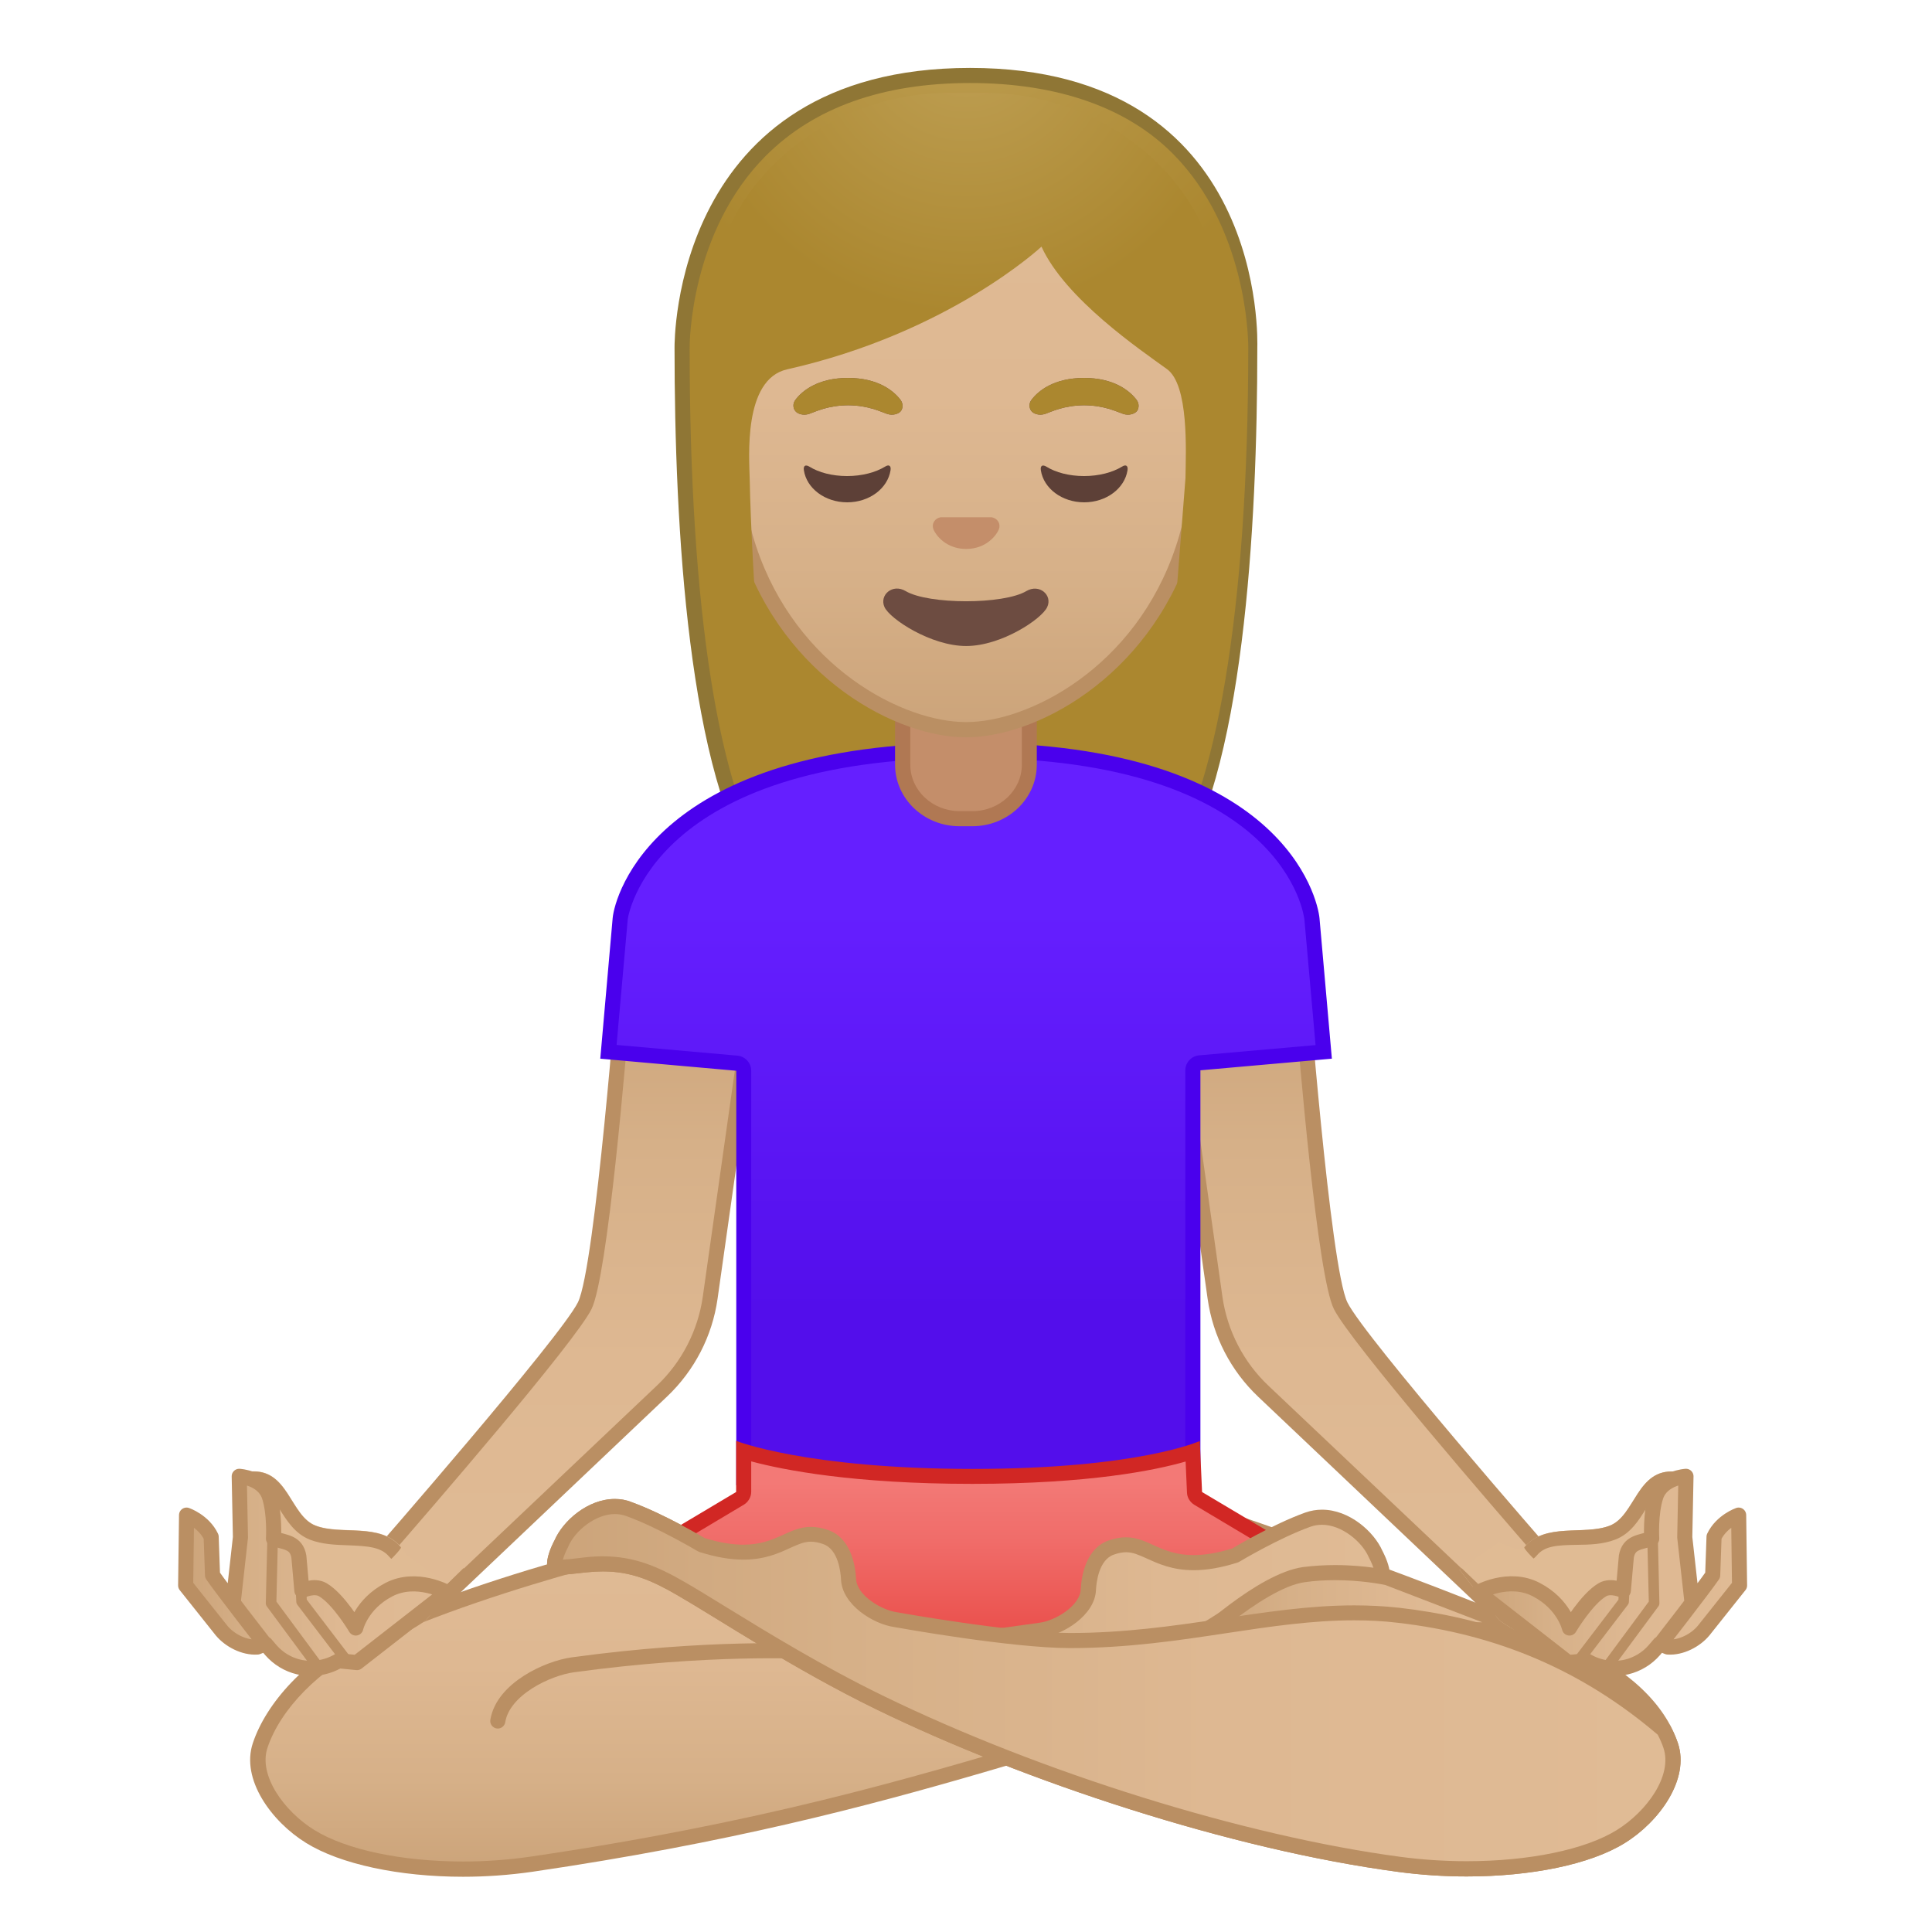 <svg width="128" height="128" style="enable-background:new 0 0 128 128;" xmlns="http://www.w3.org/2000/svg" xmlns:xlink="http://www.w3.org/1999/xlink">
  <g id="图层_1">
    <g>
      <radialGradient id="SVGID_4_" cx="-2.405" cy="-95.365" gradientTransform="matrix(0.826 0 0 0.826 66.11 77.289)" gradientUnits="userSpaceOnUse" r="28.107">
        <stop offset="0" style="stop-color:#BFA055"/>
        <stop offset="1" style="stop-color:#AB872F"/>
      </radialGradient>
      <path d="M55.83,60.38c-0.01,0-3.39-0.17-5.1-2.54c-4.58-6.36-5.54-22.43-5.54-34.8 c0-0.81,0.13-7.99,5.2-13.07C53.68,6.67,58.35,5,64.27,5c5.88,0,10.47,1.65,13.66,4.9c4.79,4.89,4.9,11.77,4.87,13.1 c0,12.41-0.96,28.48-5.54,34.84c-1.66,2.31-4.92,2.53-5.11,2.54L64,60.37L55.83,60.38z" style="fill:url(#SVGID_4_);"/>
      <path d="M64.27,5.5c5.74,0,10.42,1.6,13.5,4.75c4.75,4.84,4.93,11.95,4.93,12.74v0.04v0.01 c0,17.38-2.14,29.63-5.65,34.51c-1.56,2.16-4.8,2.33-4.79,2.33l-8.22-0.01l-8.15,0.01c-0.03,0-3.19-0.17-4.75-2.33 c-3.51-4.88-5.45-17.13-5.45-34.52c0-0.31,0.04-7.69,5.05-12.71C53.94,7.12,58.49,5.5,64.27,5.5 M64.27,4.5 c-19.74,0-19.58,18.25-19.58,18.54c0,11.82,0.9,28.52,5.63,35.09c1.88,2.6,5.5,2.75,5.5,2.75L64,60.87l8.17,0.01 c0,0,3.63-0.14,5.5-2.75c4.73-6.57,5.63-23.27,5.63-35.09C83.3,22.75,84.01,4.5,64.27,4.5L64.27,4.5z" style="fill:#8F7635;"/>
    </g>
    <g>
      <linearGradient id="SVGID_5_" gradientTransform="matrix(-1 0 0 1 179.176 0)" gradientUnits="userSpaceOnUse" x1="89.203" x2="89.203" y1="64.867" y2="107.686">
        <stop offset="2.052774e-03" style="stop-color:#CCA47A"/>
        <stop offset="0.258" style="stop-color:#D6B088"/>
        <stop offset="0.59" style="stop-color:#DEB892"/>
        <stop offset="1" style="stop-color:#E0BB95"/>
      </linearGradient>
      <path d="M83.69,92.16c-1.72-1.63-2.86-3.83-3.19-6.17l-2.82-19.91l8.48-1.21 c0.28,3.58,1.57,19.43,2.66,21.63c1.09,2.21,11.75,14.48,13.45,16.44l-2.19,4.75L83.69,92.16z" style="fill:url(#SVGID_5_);"/>
      <path d="M85.7,65.44c0.39,4.88,1.59,19.1,2.67,21.28c1.09,2.2,10.88,13.51,13.31,16.3l-1.76,3.82 L84.03,91.8c-1.64-1.55-2.72-3.64-3.04-5.88L78.24,66.5L85.7,65.44 M86.62,64.3l-9.5,1.36l2.89,20.4 c0.35,2.47,1.53,4.75,3.34,6.47l16.89,16.01l2.62-5.68c0,0-12.45-14.25-13.59-16.57C88.12,83.95,86.62,64.3,86.62,64.3 L86.62,64.3z" style="fill:#BA8F63;"/>
    </g>
    <g>
      <linearGradient id="SVGID_6_" gradientUnits="userSpaceOnUse" x1="37.577" x2="37.577" y1="64.867" y2="107.686">
        <stop offset="2.052774e-03" style="stop-color:#CCA47A"/>
        <stop offset="0.258" style="stop-color:#D6B088"/>
        <stop offset="0.59" style="stop-color:#DEB892"/>
        <stop offset="1" style="stop-color:#E0BB95"/>
      </linearGradient>
      <path d="M25.28,102.93c1.71-1.96,12.36-14.23,13.45-16.44c1.08-2.2,2.38-18.05,2.66-21.63l8.48,1.21 l-2.82,19.91c-0.33,2.35-1.47,4.54-3.19,6.17l-16.39,15.53L25.28,102.93z" style="fill:url(#SVGID_6_);"/>
      <path d="M41.85,65.44l7.46,1.07l-2.75,19.41c-0.32,2.24-1.4,4.33-3.04,5.88l-15.88,15.05l-1.76-3.82 c2.43-2.79,12.22-14.1,13.31-16.3C40.26,84.54,41.46,70.31,41.85,65.44 M40.94,64.3c0,0-1.5,19.66-2.65,21.98 c-1.15,2.32-13.59,16.57-13.59,16.57l2.62,5.68L44.2,92.52c1.81-1.72,2.99-4,3.34-6.47l2.89-20.4L40.94,64.3L40.94,64.3z" style="fill:#BA8F63;"/>
    </g>
    <g>
      <linearGradient id="SVGID_7_" gradientUnits="userSpaceOnUse" x1="64" x2="64" y1="49.708" y2="97.896">
        <stop offset="0.218" style="stop-color:#651FFF"/>
        <stop offset="0.606" style="stop-color:#5914F2"/>
        <stop offset="0.768" style="stop-color:#530EEB"/>
      </linearGradient>
      <path d="M49.27,97.9V70.94c0-0.26-0.2-0.48-0.46-0.5l-8.51-0.75l0.78-8.81 c0.01-0.11,1.59-11.17,23.13-11.17c21.46,0,22.69,11.06,22.7,11.17l0.78,8.81l-8.22,0.73c-0.26,0.02-0.46,0.24-0.46,0.5V97.9 H49.27z" style="fill:url(#SVGID_7_);"/>
      <path d="M64.22,50.21c21.01,0,22.19,10.6,22.2,10.71l0.74,8.32l-7.72,0.68c-0.52,0.05-0.91,0.48-0.91,1 V97.4H49.77V70.94c0-0.52-0.4-0.95-0.91-1l-8.01-0.71l0.74-8.32C41.59,60.81,43.12,50.21,64.22,50.21 M64.22,49.21 c-20.81,0-23.5,10.15-23.63,11.62l-0.82,9.31l9.01,0.8V98.4h30.75V70.91l8.71-0.77l-0.82-9.31C87.3,59.56,85.03,49.21,64.22,49.21 L64.22,49.21z" style="fill:#4A00ED;"/>
    </g>
    <g>
      <linearGradient id="SVGID_8_" gradientUnits="userSpaceOnUse" x1="51.35" x2="51.35" y1="123.836" y2="100.885">
        <stop offset="2.052774e-03" style="stop-color:#CCA47A"/>
        <stop offset="0.258" style="stop-color:#D6B088"/>
        <stop offset="0.59" style="stop-color:#DEB892"/>
        <stop offset="1" style="stop-color:#E0BB95"/>
      </linearGradient>
      <path d="M30.68,123.84c-4.16,0-7.94-0.81-10.14-2.17c-2.17-1.34-4-3.97-3.31-6.03 c0.9-2.71,3.63-5.48,6.94-7.05c8.82-4.19,22.23-7.05,22.36-7.08c1.88-0.42,3.63-0.62,5.23-0.62c1.97,0,3.72,0.32,5.2,0.96 c2.29,0.98,8.76,3.06,15.02,5.07c5.07,1.63,11.13,3.58,13.63,4.55c-5.77,1.09-11.01,2.64-16.53,4.28 c-8.71,2.59-18.59,5.52-33.88,7.77C33.73,123.73,32.21,123.84,30.68,123.84C30.68,123.84,30.68,123.84,30.68,123.84z" style="fill:url(#SVGID_8_);"/>
      <path d="M51.76,101.38c1.9,0,3.59,0.31,5.01,0.91c2.31,0.99,8.79,3.07,15.06,5.09 c4.15,1.33,8.99,2.89,11.94,3.93c-5.12,1.06-9.86,2.47-14.83,3.95c-8.7,2.58-18.55,5.51-33.81,7.75 c-1.45,0.21-2.94,0.32-4.44,0.32c-4.07,0-7.76-0.78-9.87-2.09c-2-1.24-3.71-3.62-3.1-5.44c0.86-2.59,3.48-5.24,6.68-6.76 c8.77-4.17,22.12-7.01,22.26-7.05C48.48,101.59,50.2,101.38,51.76,101.38 M51.76,100.38c-1.68,0-3.47,0.22-5.33,0.64 c0,0-13.5,2.85-22.48,7.12c-3.7,1.76-6.32,4.7-7.2,7.35c-0.8,2.39,1.23,5.19,3.53,6.61c2.27,1.41,6.18,2.24,10.4,2.24 c1.51,0,3.06-0.11,4.59-0.33c26-3.82,36.46-9.64,51.74-12.29c1.8-0.31-24.71-8.13-29.85-10.34 C55.56,100.7,53.74,100.38,51.76,100.38L51.76,100.38z" style="fill:#BA8F63;"/>
    </g>
    <g>
      <linearGradient id="SVGID_9_" gradientUnits="userSpaceOnUse" x1="36.734" x2="110.83" y1="111.805" y2="111.805">
        <stop offset="2.052774e-03" style="stop-color:#CCA47A"/>
        <stop offset="0.258" style="stop-color:#D6B088"/>
        <stop offset="0.59" style="stop-color:#DEB892"/>
        <stop offset="1" style="stop-color:#E0BB95"/>
      </linearGradient>
      <path d="M97.17,123.8c-1.49,0-2.99-0.1-4.45-0.29c-10.39-1.38-23.92-5.6-34.46-10.73 c-3.99-1.94-7.67-4.2-10.35-5.85c-1.08-0.66-2.03-1.25-2.81-1.7c-1.78-1.03-3.2-1.62-5.16-1.62c-0.36,0-0.73,0.02-1.12,0.06 l-0.61,0.07c-0.41,0.05-0.68,0.08-1.01,0.08c-0.08,0-0.17,0-0.26-0.01c-0.09,0-0.15-0.02-0.16-0.04 c-0.12-0.21,0.12-0.97,0.41-1.48c0.53-1.22,2.03-2.49,3.57-2.49c0.32,0,0.64,0.06,0.94,0.17c2.13,0.77,4.72,2.32,4.75,2.33 c0.03,0.02,0.07,0.04,0.11,0.05c1.01,0.31,1.9,0.47,2.72,0.47c1.29,0,2.14-0.38,2.88-0.72c0.55-0.25,1.02-0.46,1.59-0.46 c0.3,0,0.62,0.06,0.98,0.19c1.27,0.44,1.48,2.11,1.51,2.81c0.06,1.38,1.91,2.5,3.16,2.67c0,0,10.35,1.23,10.37,1.23 c0.1,0,0.2-0.03,0.29-0.09l11.04-7.84c1.96,0.66,15.29,5.23,22.87,8.73c3.58,1.65,5.91,3.84,6.74,6.31 c0.69,2.06-1.14,4.68-3.31,6.03C105.21,123.01,101.4,123.8,97.17,123.8z" style="fill:url(#SVGID_9_);"/>
      <path d="M40.74,100.31c0.26,0,0.53,0.05,0.77,0.14c2.08,0.75,4.64,2.28,4.66,2.29 c0.07,0.04,0.14,0.07,0.22,0.1c1.06,0.33,2,0.49,2.86,0.49c1.4,0,2.34-0.42,3.09-0.77c0.54-0.24,0.92-0.42,1.38-0.42 c0.25,0,0.51,0.05,0.82,0.16c1.01,0.35,1.16,1.89,1.18,2.36c0.08,1.66,2.14,2.95,3.61,3.15l10.3,1.23c0.04,0,0.08,0.01,0.12,0.01 c0.21,0,0.41-0.06,0.58-0.18l10.83-7.69c2.62,0.89,15.28,5.26,22.58,8.63c3.45,1.59,5.69,3.68,6.47,6.02 c0.61,1.83-1.1,4.2-3.1,5.44c-2.08,1.29-5.8,2.06-9.94,2.06c-1.47,0-2.95-0.1-4.39-0.29c-10.34-1.38-23.81-5.57-34.31-10.69 c-3.96-1.93-7.63-4.18-10.3-5.82c-1.09-0.67-2.03-1.25-2.83-1.71c-1.81-1.04-3.35-1.69-5.41-1.69c-0.38,0-0.77,0.02-1.18,0.07 c-0.24,0.03-0.44,0.05-0.61,0.07c-0.36,0.04-0.6,0.07-0.85,0.08c0.07-0.23,0.19-0.54,0.32-0.78c0.02-0.03,0.03-0.06,0.04-0.09 C38.1,101.41,39.45,100.31,40.74,100.31 M40.74,99.31c-1.8,0-3.44,1.45-4,2.74c0,0-1.22,2.2,0.17,2.26c0.1,0,0.19,0.01,0.28,0.01 c0.5,0,0.85-0.07,1.68-0.15c0.38-0.04,0.73-0.06,1.07-0.06c1.88,0,3.25,0.6,4.91,1.56c2.79,1.61,7.62,4.85,13.19,7.57 c9.81,4.78,23.5,9.3,34.61,10.78c1.51,0.2,3.03,0.3,4.52,0.3c4.25,0,8.18-0.79,10.47-2.21c2.3-1.42,4.32-4.23,3.53-6.61 c-0.88-2.64-3.28-4.89-7-6.61c-8.28-3.82-23.16-8.83-23.16-8.83l-11.25,7.99l-10.3-1.23c-1.06-0.14-2.68-1.13-2.73-2.2 c-0.05-0.98-0.38-2.74-1.85-3.25c-0.43-0.15-0.81-0.21-1.15-0.21c-1.49,0-2.3,1.18-4.47,1.18c-0.69,0-1.53-0.12-2.57-0.44 c0,0-2.64-1.58-4.84-2.38C41.48,99.37,41.1,99.31,40.74,99.31L40.74,99.31z" style="fill:#BA8F63;"/>
    </g>
    <g>
      <linearGradient id="SVGID_10_" gradientUnits="userSpaceOnUse" x1="64.206" x2="64.206" y1="98.193" y2="112.383">
        <stop offset="0" style="stop-color:#F37976"/>
        <stop offset="0.277" style="stop-color:#F06C69"/>
        <stop offset="0.787" style="stop-color:#E94B47"/>
        <stop offset="1" style="stop-color:#E63B37"/>
      </linearGradient>
      <path d="M42.58,103.12l6.45-3.84c0.15-0.09,0.24-0.25,0.24-0.43v-2.69 c1.66,0.51,6.38,1.65,15.14,1.65c8.66,0,13.05-1.12,14.62-1.64l0.12,2.7c0.01,0.17,0.1,0.32,0.24,0.41l6.44,3.84l-21.73,9.82 L42.58,103.12z" style="fill:url(#SVGID_10_);"/>
      <path d="M49.77,96.82c2.12,0.57,6.78,1.49,14.64,1.49c7.74,0,12.13-0.9,14.14-1.48l0.09,2.05 c0.01,0.34,0.2,0.64,0.49,0.82l5.62,3.35l-20.65,9.33l-20.45-9.33l5.63-3.36c0.3-0.18,0.49-0.51,0.49-0.86V96.82 M48.77,95.46 v3.39l-7.27,4.33l22.6,10.31l22.81-10.31l-7.27-4.33l-0.15-3.38c0,0-4.05,1.85-15.09,1.85C53.38,97.31,48.77,95.46,48.77,95.46 L48.77,95.46z" style="fill:#D12724;"/>
    </g>
    <g>
      <linearGradient id="SVGID_11_" gradientUnits="userSpaceOnUse" x1="55.953" x2="91.591" y1="107.789" y2="107.789">
        <stop offset="2.052774e-03" style="stop-color:#CCA47A"/>
        <stop offset="0.258" style="stop-color:#D6B088"/>
        <stop offset="0.59" style="stop-color:#DEB892"/>
        <stop offset="1" style="stop-color:#E0BB95"/>
      </linearGradient>
      <path d="M55.95,109.72l4.43-0.52l8.57-1.2c1.24-0.17,3.09-1.29,3.16-2.67 c0.03-0.7,0.25-2.36,1.51-2.81c0.36-0.12,0.68-0.18,0.98-0.18c0.56,0,1.04,0.21,1.59,0.46c0.74,0.34,1.59,0.72,2.88,0.72 c0.82,0,1.7-0.15,2.72-0.47c0.04-0.01,0.08-0.03,0.11-0.05c0.03-0.02,2.62-1.57,4.75-2.33c0.3-0.11,0.62-0.17,0.94-0.17 c1.54,0,3.03,1.27,3.54,2.44c0.34,0.62,0.53,1.33,0.43,1.52c-0.01,0.02-0.07,0.04-0.16,0.04c-0.09,0-0.18,0.01-0.26,0.01 c-0.34,0-0.6-0.03-1.01-0.08l-0.61-0.07c-0.4-0.04-0.77-0.06-1.13-0.06c-1.96,0-3.37,0.59-5.16,1.62 c-0.86,0.5-1.72,1.04-2.65,1.63c-2.15,1.36-4.59,2.9-8.43,4.77c-2.2,1.07-5.29,2.38-6.13,2.73L55.95,109.72z" style="fill:url(#SVGID_11_);"/>
      <path d="M87.59,101.02c1.29,0,2.64,1.11,3.09,2.14c0.01,0.03,0.03,0.06,0.04,0.08 c0.13,0.25,0.26,0.55,0.32,0.78c-0.25-0.01-0.49-0.03-0.85-0.08c-0.18-0.02-0.38-0.04-0.61-0.07c-0.41-0.04-0.8-0.07-1.18-0.07 c-2.06,0-3.6,0.65-5.41,1.69c-0.87,0.5-1.74,1.05-2.67,1.64c-2.14,1.35-4.57,2.88-8.39,4.75c-2.03,0.99-4.83,2.18-5.89,2.63 l-8.44-4.48l2.86-0.34l8.56-1.19c1.45-0.2,3.51-1.49,3.59-3.14c0.02-0.46,0.17-2.01,1.18-2.36c0.3-0.11,0.57-0.16,0.82-0.16 c0.46,0,0.84,0.18,1.38,0.42c0.75,0.34,1.68,0.77,3.09,0.77c0.87,0,1.8-0.16,2.86-0.49c0.08-0.02,0.15-0.06,0.22-0.1 c0.03-0.02,2.58-1.54,4.66-2.29C87.07,101.06,87.33,101.02,87.59,101.02 M87.59,100.02c-0.37,0-0.74,0.06-1.11,0.19 c-2.2,0.79-4.84,2.38-4.84,2.38c-1.04,0.32-1.87,0.44-2.57,0.44c-2.17,0-2.98-1.18-4.47-1.18c-0.34,0-0.71,0.06-1.15,0.21 c-1.47,0.51-1.8,2.27-1.85,3.25c-0.05,1.07-1.66,2.06-2.73,2.2l-8.56,1.19l-6.02,0.71l11.69,6.2c0,0,3.78-1.57,6.38-2.83 c5.57-2.72,8.32-4.81,11.12-6.41c1.66-0.96,3.03-1.56,4.91-1.56c0.34,0,0.69,0.02,1.07,0.06c0.82,0.09,1.18,0.15,1.68,0.15 c0.09,0,0.18,0,0.28-0.01c1.38-0.06,0.17-2.26,0.17-2.26C91.03,101.47,89.39,100.02,87.59,100.02L87.59,100.02z" style="fill:#BA8F63;"/>
    </g>
    <path d="M32.98,114.02 c0.35-2.13,3.31-3.49,4.96-3.72c9.03-1.24,15.41-0.89,15.41-0.89" style="fill:none;stroke:#BA8F63;stroke-linecap:round;stroke-linejoin:round;stroke-miterlimit:10;"/>
    <g>
      <linearGradient id="SVGID_12_" gradientUnits="userSpaceOnUse" x1="80.177" x2="100.898" y1="106.08" y2="106.08">
        <stop offset="2.052774e-03" style="stop-color:#CCA47A"/>
        <stop offset="0.258" style="stop-color:#D6B088"/>
        <stop offset="0.59" style="stop-color:#DEB892"/>
        <stop offset="1" style="stop-color:#E0BB95"/>
      </linearGradient>
      <path d="M80.18,107.97c1.45-1.24,4.22-3.39,6.23-3.66c0.65-0.09,1.33-0.13,2.04-0.13 c1.98,0,3.49,0.35,3.51,0.35l8.94,3.44H80.18z" style="fill:url(#SVGID_12_);"/>
      <path d="M88.45,104.69L88.45,104.69c1.7,0,3.04,0.26,3.33,0.32l6.42,2.47H81.57 c1.53-1.19,3.49-2.48,4.9-2.66C87.1,104.73,87.77,104.69,88.45,104.69 M88.45,103.69c-0.66,0-1.37,0.04-2.1,0.13 c-3.03,0.4-7.48,4.66-7.48,4.66h24.73l-11.52-4.43C92.07,104.05,90.52,103.69,88.45,103.69L88.45,103.69z" style="fill:#BA8F63;"/>
    </g>
    <g>
      <path d="M29.92,105.17l-3-2.17c0,0-0.02-0.09-0.35-0.5c-1.38-1.66-3.95-0.77-5.66-1.43 c-1.7-0.66-1.79-3.81-4.35-3.58c-0.94,0.09,0.16,3.48,0.16,3.48s-0.48,5.83,2.92,7.32c4.83,2.11,8.6-0.97,8.6-0.97L29.92,105.17z " style="fill:#E0BB94;"/>
      <g>
        <defs>
          <path id="SVGID_13_" d="M30.86,104l-0.39-0.26l-1.62,0.93l-3.29-1.02c0,0,1.08-1.04,1-1.14c-1.38-1.66-3.95-0.77-5.66-1.43 c-1.7-0.66-1.79-3.81-4.35-3.58c-0.94,0.09,0.16,3.48,0.16,3.48s-0.48,5.83,2.92,7.32c4.83,2.11,8.6-0.97,8.6-0.97L30.86,104z"/>
        </defs>
        <clipPath id="SVGID_14_">
          <use style="overflow:visible;" xlink:href="#SVGID_13_"/>
        </clipPath>
        <g style="clip-path:url(#SVGID_14_);">
          <path d="M17.19,98.11L17.19,98.11L17.19,98.11 M17.18,98.54c0.48,0.14,0.79,0.57,1.32,1.41 c0.49,0.78,1.04,1.67,2.04,2.06c0.8,0.31,1.68,0.34,2.53,0.37c1.34,0.05,2.19,0.12,2.72,0.76c0.21,0.25,0.52,0.4,0.85,0.4 c0.38,0,0.93,0,3.02-2.67l2.15,1.94l-4.07,4c-0.32,0.21-2.04,1.27-4.43,1.27c-1.11,0-2.22-0.23-3.28-0.7 c-2.25-0.98-2.44-4.9-2.33-6.32c0.01-0.13,0-0.26-0.04-0.39C17.42,99.92,17.23,99.07,17.18,98.54 M16.82,97.49 c-0.09,0-0.17,0-0.26,0.01c-0.94,0.09,0.16,3.48,0.16,3.48s-0.48,5.83,2.92,7.32c1.31,0.57,2.56,0.78,3.68,0.78 c2.99,0,5.07-1.49,5.07-1.49l4.9-4.81l-3.75-3.38c0,0-2.34,3.14-2.88,3.14c-0.03,0-0.06-0.01-0.08-0.03 c-1.38-1.66-3.95-0.77-5.66-1.43C19.26,100.44,19.12,97.49,16.82,97.49L16.82,97.49z" style="fill:#BA8F63;"/>
        </g>
      </g>
      <linearGradient id="SVGID_15_" gradientUnits="userSpaceOnUse" x1="12.324" x2="29.635" y1="104.168" y2="104.168">
        <stop offset="2.052774e-03" style="stop-color:#CCA47A"/>
        <stop offset="0.258" style="stop-color:#D6B088"/>
        <stop offset="0.59" style="stop-color:#DEB892"/>
        <stop offset="1" style="stop-color:#E0BB95"/>
      </linearGradient>
      <path d=" M15.46,106.06l0.47-4.21l-0.08-4.04c0,0,1.58,0.09,1.99,1.32c0.38,1.14,0.28,2.81,0.28,2.81c0.76,0.25,1.51,0.22,1.68,1.18 l0.2,2.26c0,0,0.81-0.39,1.38-0.06c1.05,0.61,2.19,2.54,2.19,2.54s0.35-1.58,2.19-2.54s3.86,0.18,3.86,0.18l-5.97,4.65l-1.21-0.12 c-0.8,0.47-1.76,0.62-2.66,0.41h0c-0.71-0.17-1.35-0.56-1.83-1.11l-0.36-0.42l-0.54,0.21c-0.88,0.06-1.84-0.45-2.37-1.09 l-2.38-2.99l0.06-4.66c0,0,1.13,0.39,1.63,1.44l0.09,2.54c0.6,0.88,3.48,4.58,3.48,4.58" style="fill:url(#SVGID_15_);stroke:#BA8F63;stroke-linecap:round;stroke-linejoin:round;stroke-miterlimit:10;"/>
      <polyline points=" 18.06,102.02 17.96,106.22 20.97,110.29 " style="fill:none;stroke:#BA8F63;stroke-width:0.7;stroke-linecap:round;stroke-linejoin:round;stroke-miterlimit:10;"/>
      <polyline points=" 19.92,104.85 19.98,106.11 22.84,109.86 " style="fill:none;stroke:#BA8F63;stroke-width:0.7;stroke-linecap:round;stroke-linejoin:round;stroke-miterlimit:10;"/>
    </g>
    <g>
      <linearGradient id="SVGID_16_" gradientUnits="userSpaceOnUse" x1="36.734" x2="110.83" y1="111.805" y2="111.805">
        <stop offset="2.052774e-03" style="stop-color:#CCA47A"/>
        <stop offset="0.258" style="stop-color:#D6B088"/>
        <stop offset="0.59" style="stop-color:#DEB892"/>
        <stop offset="1" style="stop-color:#E0BB95"/>
      </linearGradient>
      <path d="M97.17,123.8c-1.49,0-2.99-0.1-4.45-0.29c-10.39-1.38-23.92-5.6-34.46-10.73 c-3.99-1.94-7.67-4.2-10.35-5.85c-1.08-0.66-2.03-1.25-2.81-1.7c-1.78-1.03-3.2-1.62-5.16-1.62c-0.36,0-0.73,0.02-1.12,0.06 l-0.61,0.07c-0.41,0.05-0.68,0.08-1.01,0.08c-0.08,0-0.17,0-0.26-0.01c-0.09,0-0.15-0.02-0.16-0.04 c-0.12-0.21,0.12-0.97,0.41-1.48c0.53-1.22,2.03-2.49,3.57-2.49c0.32,0,0.64,0.06,0.94,0.17c2.13,0.77,4.72,2.32,4.75,2.33 c0.03,0.02,0.07,0.04,0.11,0.05c1.01,0.31,1.9,0.47,2.72,0.47c1.29,0,2.14-0.38,2.88-0.72c0.55-0.25,1.02-0.46,1.59-0.46 c0.3,0,0.62,0.06,0.98,0.19c1.27,0.44,1.48,2.11,1.51,2.81c0.06,1.38,1.91,2.5,3.16,2.67c0.29,0.05,7.7,1.38,11.51,1.38 c3.74,0,7.07-0.5,10.29-0.98c2.93-0.44,5.7-0.85,8.53-0.85c1.02,0,1.97,0.05,2.92,0.16c6.78,0.77,12.54,3.26,17.59,7.6 c0.2,0.39,0.35,0.72,0.45,1.04c0.69,2.06-1.14,4.68-3.31,6.03C105.21,123.01,101.4,123.8,97.17,123.8 C97.17,123.8,97.17,123.8,97.17,123.8z" style="fill:url(#SVGID_16_);"/>
      <path d="M40.74,100.31c0.26,0,0.53,0.05,0.77,0.14c2.08,0.75,4.64,2.28,4.66,2.29 c0.07,0.04,0.14,0.07,0.22,0.1c1.06,0.33,2,0.49,2.86,0.49c1.4,0,2.34-0.42,3.09-0.77c0.54-0.24,0.92-0.42,1.38-0.42 c0.25,0,0.51,0.05,0.82,0.16c1.01,0.35,1.16,1.89,1.18,2.36c0.08,1.66,2.14,2.95,3.55,3.14c0.32,0.06,7.76,1.39,11.62,1.39 c3.78,0,7.13-0.5,10.37-0.99c2.91-0.44,5.66-0.85,8.46-0.85c1,0,1.94,0.05,2.86,0.16c6.65,0.76,12.29,3.19,17.25,7.42 c0.17,0.33,0.29,0.61,0.38,0.88c0.61,1.83-1.1,4.2-3.1,5.44c-2.08,1.29-5.8,2.06-9.94,2.06c-1.47,0-2.95-0.1-4.39-0.29 c-10.34-1.38-23.81-5.57-34.31-10.69c-3.96-1.93-7.63-4.18-10.3-5.82c-1.09-0.67-2.03-1.25-2.83-1.71 c-1.81-1.04-3.35-1.69-5.41-1.69c-0.38,0-0.77,0.02-1.18,0.07c-0.24,0.03-0.44,0.05-0.61,0.07c-0.36,0.04-0.59,0.07-0.85,0.08 c0.07-0.23,0.19-0.54,0.32-0.78c0.02-0.03,0.03-0.06,0.04-0.09C38.1,101.41,39.45,100.31,40.74,100.31L40.74,100.31 M40.74,99.31 c-1.8,0-3.44,1.45-4,2.74c0,0-1.22,2.2,0.17,2.26c0.1,0,0.19,0.01,0.28,0.01c0.5,0,0.85-0.07,1.68-0.15 c0.38-0.04,0.73-0.06,1.07-0.06c1.88,0,3.25,0.6,4.91,1.56c2.79,1.61,7.62,4.85,13.19,7.57c9.81,4.78,23.5,9.3,34.61,10.78 c1.51,0.2,3.03,0.3,4.52,0.3c4.25,0,8.18-0.79,10.47-2.21c2.3-1.42,4.32-4.23,3.53-6.61c-0.14-0.41-0.32-0.81-0.53-1.2 c-6.25-5.4-12.69-7.18-17.93-7.78c-1-0.11-1.99-0.16-2.98-0.16c-5.99,0-11.72,1.83-18.83,1.83c-3.82,0-11.45-1.37-11.45-1.37 c-1.06-0.14-2.68-1.13-2.73-2.2c-0.05-0.98-0.38-2.74-1.85-3.25c-0.43-0.15-0.81-0.21-1.15-0.21c-1.49,0-2.3,1.18-4.47,1.18 c-0.69,0-1.53-0.12-2.57-0.44c0,0-2.64-1.58-4.84-2.38C41.48,99.37,41.1,99.31,40.74,99.31L40.74,99.31z" style="fill:#BA8F63;"/>
    </g>
    <g>
      <path d="M96.69,104l2.63-1.84c0,0,1.33,0.76,1.67,0.35c1.38-1.66,3.95-0.77,5.66-1.43 c1.7-0.66,1.79-3.81,4.35-3.58c0.94,0.09-0.16,3.48-0.16,3.48s0.48,5.83-2.92,7.32c-4.83,2.11-8.6-0.97-8.6-0.97L96.69,104z" style="fill:#E0BB94;"/>
      <g>
        <defs>
          <path id="SVGID_17_" d="M96.69,104l0.39-0.26l1.62,0.93l3.29-1.02c0,0-1.08-1.04-1-1.14c1.38-1.66,3.95-0.77,5.66-1.43 c1.7-0.66,1.79-3.81,4.35-3.58c0.94,0.09-0.16,3.48-0.16,3.48s0.48,5.83-2.92,7.32c-4.83,2.11-8.6-0.97-8.6-0.97L96.69,104z"/>
        </defs>
        <clipPath id="SVGID_18_">
          <use style="overflow:visible;" xlink:href="#SVGID_17_"/>
        </clipPath>
        <g style="clip-path:url(#SVGID_18_);">
          <path d="M110.37,98.54c-0.05,0.53-0.24,1.38-0.48,2.13c-0.04,0.12-0.06,0.26-0.04,0.39 c0.11,1.43-0.08,5.34-2.33,6.32c-1.1,0.48-2.23,0.72-3.35,0.72c-2.26,0-3.87-0.98-4.16-1.17l-3.46-3.31l2.83-0.7 c0.4,0.3,0.93,0.59,1.44,0.59c0.4,0,0.75-0.16,1-0.46c0.52-0.63,1.34-0.68,2.64-0.7c0.85-0.01,1.74-0.03,2.56-0.35 c1.01-0.39,1.56-1.28,2.04-2.06C109.57,99.11,109.89,98.67,110.37,98.54 M110.73,97.49c-2.31,0-2.44,2.95-4.09,3.59 c-1.7,0.66-4.23-0.32-5.6,1.35c-0.06,0.07-0.14,0.1-0.23,0.1c-0.45,0-1.19-0.68-1.19-0.68l-5.08,1.25l4.83,4.62 c0,0,1.92,1.39,4.79,1.39c1.12,0,2.39-0.21,3.75-0.81c3.41-1.49,2.92-7.32,2.92-7.32s1.09-3.39,0.16-3.48 C110.91,97.49,110.82,97.49,110.73,97.49L110.73,97.49z" style="fill:#BA8F63;"/>
        </g>
      </g>
      <linearGradient id="SVGID_19_" gradientUnits="userSpaceOnUse" x1="97.916" x2="115.226" y1="104.168" y2="104.168">
        <stop offset="2.052774e-03" style="stop-color:#CCA47A"/>
        <stop offset="0.258" style="stop-color:#D6B088"/>
        <stop offset="0.59" style="stop-color:#DEB892"/>
        <stop offset="1" style="stop-color:#E0BB95"/>
      </linearGradient>
      <path d=" M112.09,106.06l-0.47-4.21l0.08-4.04c0,0-1.58,0.09-1.99,1.32c-0.38,1.14-0.28,2.81-0.28,2.81c-0.76,0.25-1.51,0.22-1.68,1.18 l-0.2,2.26c0,0-0.81-0.39-1.38-0.06c-1.05,0.61-2.19,2.54-2.19,2.54s-0.35-1.58-2.19-2.54c-1.84-0.97-3.86,0.18-3.86,0.18 l5.97,4.65l1.21-0.12c0.8,0.47,1.76,0.62,2.66,0.41l0,0c0.71-0.17,1.35-0.56,1.83-1.11l0.36-0.42l0.54,0.21 c0.88,0.06,1.84-0.45,2.37-1.09l2.38-2.99l-0.06-4.66c0,0-1.13,0.39-1.63,1.44l-0.09,2.54c-0.6,0.88-3.48,4.58-3.48,4.58" style="fill:url(#SVGID_19_);stroke:#BA8F63;stroke-linecap:round;stroke-linejoin:round;stroke-miterlimit:10;"/>
      <polyline points=" 109.49,102.02 109.59,106.22 106.58,110.29 " style="fill:none;stroke:#BA8F63;stroke-width:0.7;stroke-linecap:round;stroke-linejoin:round;stroke-miterlimit:10;"/>
      <polyline points=" 107.63,104.85 107.57,106.11 104.71,109.86 " style="fill:none;stroke:#BA8F63;stroke-width:0.7;stroke-linecap:round;stroke-linejoin:round;stroke-miterlimit:10;"/>
    </g>
    <g id="XMLID_5_">
      <g id="XMLID_9_">
        <path d="M63.57,54.23c-2.08,0-3.77-1.6-3.77-3.58v-4.48h8.4v4.48c0,1.97-1.69,3.58-3.77,3.58H63.57z" style="fill:#C48E6A;"/>
        <path d="M67.7,46.68v3.98c0,1.7-1.47,3.08-3.27,3.08h-0.85c-1.81,0-3.27-1.38-3.27-3.08v-3.98H64H67.7 M68.7,45.68H64h-4.7v4.98c0,2.25,1.91,4.08,4.27,4.08h0.85c2.36,0,4.27-1.83,4.27-4.08V45.68L68.7,45.68z" style="fill:#B07853;"/>
      </g>
    </g>
    <g>
      <linearGradient id="SVGID_20_" gradientUnits="userSpaceOnUse" x1="64" x2="64" y1="48.084" y2="11.141">
        <stop offset="0" style="stop-color:#CCA47A"/>
        <stop offset="0.257" style="stop-color:#D6B088"/>
        <stop offset="0.589" style="stop-color:#DEB892"/>
        <stop offset="1" style="stop-color:#E0BB95"/>
      </linearGradient>
      <path d="M64,48.35c-1.11,0-2.36-0.24-3.63-0.69c-5.45-1.93-11.81-7.86-11.81-18.22 c0-13.81,8.32-18.71,15.45-18.71s15.45,4.9,15.45,18.71c0,10.38-6.38,16.3-11.83,18.23C66.35,48.12,65.1,48.35,64,48.35z" style="fill:url(#SVGID_20_);"/>
      <path d="M64,11.23L64,11.23c6.9,0,14.95,4.77,14.95,18.21c0,10.12-6.2,15.89-11.5,17.75 c-1.21,0.43-2.4,0.65-3.45,0.65c-1.05,0-2.25-0.23-3.47-0.66c-5.3-1.87-11.48-7.65-11.48-17.75C49.05,16,57.1,11.24,64,11.23 M64,10.23L64,10.23L64,10.23c-8.28,0-15.95,6.16-15.95,19.21c0,10.49,6.49,16.69,12.15,18.69c1.35,0.48,2.65,0.72,3.8,0.72 c1.15,0,2.44-0.24,3.78-0.71c5.66-1.99,12.17-8.2,12.17-18.7C79.95,16.39,72.28,10.24,64,10.23L64,10.23z" style="fill:#BA8F63;"/>
    </g>
    <g>
      <defs>
        <path id="SVGID_21_" d="M47.83,45.28l-0.72-24.76c0-8.16,7.59-14.37,15.75-14.37h2.37c8.16,0,15.66,6.21,15.66,14.37l-0.72,24.64 L47.83,45.28z"/>
      </defs>
      <clipPath id="SVGID_22_">
        <use style="overflow:visible;" xlink:href="#SVGID_21_"/>
      </clipPath>
      <g style="clip-path:url(#SVGID_22_);">
        <radialGradient id="SVGID_23_" cx="-4.182" cy="-90.773" gradientTransform="matrix(0.796 0 0 0.796 67.329 74.569)" gradientUnits="userSpaceOnUse" r="23.205">
          <stop offset="0" style="stop-color:#BFA055"/>
          <stop offset="1" style="stop-color:#AB872F"/>
        </radialGradient>
        <path d="M82.24,23.04c0,0,0.49-17.12-18.2-17.12S45.76,23.04,45.76,23.04s0.16,21.89,1.54,24.74 c1.38,2.85,3.46,2.75,3.46,2.75s-0.98-12.77-1.09-18.79c-0.03-1.4-0.45-6.61,2.48-7.27c10.76-2.42,16.85-8.13,16.85-8.13 c1.58,3.46,6.54,6.83,8.31,8.11c1.46,1.05,1.26,5.39,1.23,7.24l-1.47,18.8c0,0,2.25,0.18,3.68-2.72 C82.19,44.88,82.24,23.04,82.24,23.04z" style="fill:url(#SVGID_23_);"/>
      </g>
    </g>
    <g>
      <g>
        <path d="M59.66,26.49c-0.45-0.59-1.48-1.45-3.48-1.45c-2,0-3.04,0.86-3.48,1.45 c-0.2,0.26-0.15,0.56-0.01,0.74c0.13,0.17,0.5,0.33,0.92,0.19c0.41-0.14,1.22-0.56,2.58-0.57c1.35,0.01,2.16,0.43,2.58,0.57 c0.41,0.14,0.79-0.02,0.92-0.19C59.81,27.06,59.86,26.76,59.66,26.49z" style="fill:#6D4C41;"/>
        <path d="M75.3,26.49c-0.45-0.59-1.48-1.45-3.48-1.45c-2,0-3.04,0.86-3.48,1.45 c-0.2,0.26-0.15,0.56-0.01,0.74c0.13,0.17,0.5,0.33,0.92,0.19c0.41-0.14,1.22-0.56,2.58-0.57c1.35,0.01,2.16,0.43,2.58,0.57 c0.41,0.14,0.79-0.02,0.92-0.19C75.45,27.06,75.5,26.76,75.3,26.49z" style="fill:#6D4C41;"/>
      </g>
      <path d="M68,39.16c-1.51,0.9-6.48,0.9-8,0c-0.87-0.52-1.76,0.27-1.4,1.06c0.35,0.78,3.07,2.58,5.41,2.58 c2.34,0,5.02-1.8,5.37-2.58C69.75,39.44,68.87,38.65,68,39.16z" style="fill:#6D4C41;"/>
      <g>
        <path d="M65.84,34.31c-0.05-0.02-0.1-0.03-0.15-0.04h-3.36c-0.05,0.01-0.1,0.02-0.15,0.04 c-0.3,0.12-0.47,0.44-0.33,0.78c0.14,0.34,0.81,1.28,2.16,1.28c1.35,0,2.02-0.94,2.16-1.28C66.31,34.75,66.14,34.43,65.84,34.31z " style="fill:#C48E6A;"/>
        <g>
          <path d="M56.12,31.54c-0.99,0-1.88-0.24-2.49-0.62c-0.26-0.16-0.42-0.07-0.37,0.24 c0.18,1.19,1.39,2.12,2.87,2.12c1.47,0,2.68-0.92,2.87-2.12c0.05-0.31-0.11-0.41-0.37-0.24C58,31.3,57.11,31.54,56.12,31.54z" style="fill:#5D4037;"/>
          <path d="M71.82,31.54c-0.99,0-1.88-0.24-2.49-0.62c-0.26-0.16-0.42-0.07-0.37,0.24 c0.18,1.19,1.39,2.12,2.87,2.12c1.47,0,2.68-0.92,2.87-2.12c0.05-0.31-0.11-0.41-0.37-0.24C73.7,31.3,72.81,31.54,71.82,31.54z" style="fill:#5D4037;"/>
          <path d="M59.66,26.49c-0.45-0.59-1.48-1.45-3.48-1.45c-2,0-3.04,0.86-3.48,1.45 c-0.2,0.26-0.15,0.56-0.01,0.74c0.13,0.17,0.5,0.33,0.92,0.19c0.41-0.14,1.22-0.56,2.58-0.57c1.35,0.01,2.16,0.43,2.58,0.57 c0.41,0.14,0.79-0.02,0.92-0.19C59.81,27.06,59.86,26.76,59.66,26.49z" style="fill:#AB872F;"/>
          <path d="M75.3,26.49c-0.45-0.59-1.48-1.45-3.48-1.45s-3.04,0.86-3.48,1.45c-0.2,0.26-0.15,0.56-0.01,0.74 c0.13,0.17,0.5,0.33,0.92,0.19c0.41-0.14,1.22-0.56,2.58-0.57c1.35,0.01,2.16,0.43,2.58,0.57c0.41,0.14,0.79-0.02,0.92-0.19 C75.45,27.06,75.5,26.76,75.3,26.49z" style="fill:#AB872F;"/>
        </g>
      </g>
    </g>
  </g>
  <g id="Layer_2" style="display:none;">
    <g style="display:inline;">
      <g style="opacity:0.6;">
        <circle cx="64" cy="-73.91" r="28" style="opacity:0.61;fill:none;stroke:#000000;stroke-width:0.263;stroke-miterlimit:10;"/>
        <line style="opacity:0.61;fill:none;stroke:#000000;stroke-width:0.25;stroke-miterlimit:10;" x1="84" x2="84" y1="-137.91" y2="-9.91"/>
        <line style="opacity:0.61;fill:none;stroke:#000000;stroke-width:0.25;stroke-miterlimit:10;" x1="44" x2="44" y1="-137.91" y2="-9.91"/>
        <line style="opacity:0.61;fill:none;stroke:#000000;stroke-width:0.25;stroke-miterlimit:10;" x1="64" x2="64" y1="-137.91" y2="-9.91"/>
        <line style="opacity:0.61;fill:none;stroke:#000000;stroke-width:0.25;stroke-miterlimit:10;" x1="128" x2="0" y1="-73.91" y2="-73.91"/>
        <line style="opacity:0.61;fill:none;stroke:#000000;stroke-width:0.25;stroke-miterlimit:10;" x1="128" x2="0" y1="-93.91" y2="-93.91"/>
        <line style="opacity:0.61;fill:none;stroke:#000000;stroke-width:0.25;stroke-miterlimit:10;" x1="128" x2="0" y1="-54.16" y2="-54.16"/>
        <line style="opacity:0.61;fill:none;stroke:#000000;stroke-width:0.25;stroke-miterlimit:10;" x1="128" x2="0" y1="-9.91" y2="-137.91"/>
        <line style="opacity:0.61;fill:none;stroke:#000000;stroke-width:0.25;stroke-miterlimit:10;" x1="0" x2="128" y1="-9.91" y2="-137.91"/>
        <g style="opacity:0.61;">
          <path d="M64-133.65c32.94,0,59.74,26.8,59.74,59.74S96.94-14.17,64-14.17S4.26-40.97,4.26-73.91S31.06-133.65,64-133.65 M64-133.91c-33.14,0-60,26.86-60,60s26.86,60,60,60s60-26.86,60-60S97.14-133.91,64-133.91L64-133.91z"/>
        </g>
        <path d="M107.97-21.94H20.03 c-4.42,0-8.03-3.61-8.03-8.03v-87.91c0-4.42,3.61-8.03,8.03-8.03h87.94c4.42,0,8.03,3.61,8.03,8.03v87.91 C116-25.55,112.39-21.94,107.97-21.94z" style="opacity:0.61;fill:none;stroke:#000000;stroke-width:0.258;stroke-miterlimit:10;"/>
        <path d="M100-13.91H28 c-4.4,0-8-3.6-8-8v-104c0-4.4,3.6-8,8-8h72c4.4,0,8,3.6,8,8v104C108-17.51,104.4-13.91,100-13.91z" style="opacity:0.61;fill:none;stroke:#000000;stroke-width:0.263;stroke-miterlimit:10;"/>
        <path d="M113.77-29.91H14.23 C8.6-29.91,4-34.51,4-40.14v-67.48c0-5.63,4.6-10.23,10.23-10.23h99.54c5.63,0,10.23,4.6,10.23,10.23v67.48 C124-34.51,119.4-29.91,113.77-29.91z" style="opacity:0.61;fill:none;stroke:#000000;stroke-width:0.263;stroke-miterlimit:10;"/>
      </g>
      <g>
        <g style="opacity:0.2;">
          <defs>
            <rect id="SVGID_2_" height="128" style="opacity:0.2;" width="128" x="0" y="-137.91"/>
          </defs>
          <clipPath id="SVGID_24_">
            <use style="overflow:visible;" xlink:href="#SVGID_2_"/>
          </clipPath>
          <g style="clip-path:url(#SVGID_24_);">
            <g>
              <line style="fill:none;stroke:#000000;stroke-width:0.25;stroke-miterlimit:10;" x1="-28" x2="-28" y1="22.09" y2="-169.91"/>
              <line style="fill:none;stroke:#000000;stroke-width:0.25;stroke-miterlimit:10;" x1="-24" x2="-24" y1="22.09" y2="-169.91"/>
              <line style="fill:none;stroke:#000000;stroke-width:0.25;stroke-miterlimit:10;" x1="-20" x2="-20" y1="22.09" y2="-169.91"/>
              <line style="fill:none;stroke:#000000;stroke-width:0.25;stroke-miterlimit:10;" x1="-16" x2="-16" y1="22.09" y2="-169.91"/>
              <line style="fill:none;stroke:#000000;stroke-width:0.25;stroke-miterlimit:10;" x1="-12" x2="-12" y1="22.09" y2="-169.91"/>
              <line style="fill:none;stroke:#000000;stroke-width:0.25;stroke-miterlimit:10;" x1="-8" x2="-8" y1="22.09" y2="-169.91"/>
              <line style="fill:none;stroke:#000000;stroke-width:0.25;stroke-miterlimit:10;" x1="-4" x2="-4" y1="22.09" y2="-169.91"/>
              <line style="fill:none;stroke:#000000;stroke-width:0.25;stroke-miterlimit:10;" x1="0" x2="0" y1="22.09" y2="-169.91"/>
              <line style="fill:none;stroke:#000000;stroke-width:0.25;stroke-miterlimit:10;" x1="4" x2="4" y1="22.09" y2="-169.91"/>
              <line style="fill:none;stroke:#000000;stroke-width:0.25;stroke-miterlimit:10;" x1="8" x2="8" y1="22.09" y2="-169.91"/>
              <line style="fill:none;stroke:#000000;stroke-width:0.25;stroke-miterlimit:10;" x1="12" x2="12" y1="22.09" y2="-169.91"/>
              <line style="fill:none;stroke:#000000;stroke-width:0.25;stroke-miterlimit:10;" x1="16" x2="16" y1="22.09" y2="-169.91"/>
              <line style="fill:none;stroke:#000000;stroke-width:0.25;stroke-miterlimit:10;" x1="20" x2="20" y1="22.09" y2="-169.91"/>
              <line style="fill:none;stroke:#000000;stroke-width:0.25;stroke-miterlimit:10;" x1="24" x2="24" y1="22.09" y2="-169.91"/>
              <line style="fill:none;stroke:#000000;stroke-width:0.25;stroke-miterlimit:10;" x1="28" x2="28" y1="22.09" y2="-169.91"/>
              <line style="fill:none;stroke:#000000;stroke-width:0.25;stroke-miterlimit:10;" x1="32" x2="32" y1="22.09" y2="-169.91"/>
              <line style="fill:none;stroke:#000000;stroke-width:0.25;stroke-miterlimit:10;" x1="36" x2="36" y1="22.09" y2="-169.91"/>
              <line style="fill:none;stroke:#000000;stroke-width:0.25;stroke-miterlimit:10;" x1="40" x2="40" y1="22.09" y2="-169.91"/>
              <line style="fill:none;stroke:#000000;stroke-width:0.25;stroke-miterlimit:10;" x1="44" x2="44" y1="22.09" y2="-169.91"/>
              <line style="fill:none;stroke:#000000;stroke-width:0.25;stroke-miterlimit:10;" x1="48" x2="48" y1="22.09" y2="-169.91"/>
              <line style="fill:none;stroke:#000000;stroke-width:0.25;stroke-miterlimit:10;" x1="52" x2="52" y1="22.09" y2="-169.91"/>
              <line style="fill:none;stroke:#000000;stroke-width:0.25;stroke-miterlimit:10;" x1="56" x2="56" y1="22.09" y2="-169.91"/>
              <line style="fill:none;stroke:#000000;stroke-width:0.25;stroke-miterlimit:10;" x1="60" x2="60" y1="22.09" y2="-169.91"/>
              <line style="fill:none;stroke:#000000;stroke-width:0.25;stroke-miterlimit:10;" x1="64" x2="64" y1="22.09" y2="-169.91"/>
              <line style="fill:none;stroke:#000000;stroke-width:0.25;stroke-miterlimit:10;" x1="68" x2="68" y1="22.09" y2="-169.91"/>
              <line style="fill:none;stroke:#000000;stroke-width:0.25;stroke-miterlimit:10;" x1="72" x2="72" y1="22.09" y2="-169.91"/>
              <line style="fill:none;stroke:#000000;stroke-width:0.25;stroke-miterlimit:10;" x1="76" x2="76" y1="22.09" y2="-169.91"/>
              <line style="fill:none;stroke:#000000;stroke-width:0.25;stroke-miterlimit:10;" x1="80" x2="80" y1="22.09" y2="-169.91"/>
              <line style="fill:none;stroke:#000000;stroke-width:0.25;stroke-miterlimit:10;" x1="84" x2="84" y1="22.09" y2="-169.91"/>
              <line style="fill:none;stroke:#000000;stroke-width:0.25;stroke-miterlimit:10;" x1="88" x2="88" y1="22.09" y2="-169.91"/>
              <line style="fill:none;stroke:#000000;stroke-width:0.25;stroke-miterlimit:10;" x1="92" x2="92" y1="22.09" y2="-169.91"/>
              <line style="fill:none;stroke:#000000;stroke-width:0.25;stroke-miterlimit:10;" x1="96" x2="96" y1="22.09" y2="-169.91"/>
              <line style="fill:none;stroke:#000000;stroke-width:0.25;stroke-miterlimit:10;" x1="100" x2="100" y1="22.09" y2="-169.91"/>
              <line style="fill:none;stroke:#000000;stroke-width:0.25;stroke-miterlimit:10;" x1="104" x2="104" y1="22.09" y2="-169.91"/>
              <line style="fill:none;stroke:#000000;stroke-width:0.25;stroke-miterlimit:10;" x1="108" x2="108" y1="22.09" y2="-169.91"/>
              <line style="fill:none;stroke:#000000;stroke-width:0.25;stroke-miterlimit:10;" x1="112" x2="112" y1="22.09" y2="-169.91"/>
              <line style="fill:none;stroke:#000000;stroke-width:0.25;stroke-miterlimit:10;" x1="116" x2="116" y1="22.09" y2="-169.91"/>
              <line style="fill:none;stroke:#000000;stroke-width:0.25;stroke-miterlimit:10;" x1="120" x2="120" y1="22.09" y2="-169.91"/>
              <line style="fill:none;stroke:#000000;stroke-width:0.25;stroke-miterlimit:10;" x1="124" x2="124" y1="22.09" y2="-169.91"/>
              <line style="fill:none;stroke:#000000;stroke-width:0.25;stroke-miterlimit:10;" x1="128" x2="128" y1="22.09" y2="-169.91"/>
              <line style="fill:none;stroke:#000000;stroke-width:0.25;stroke-miterlimit:10;" x1="132" x2="132" y1="22.09" y2="-169.91"/>
              <line style="fill:none;stroke:#000000;stroke-width:0.25;stroke-miterlimit:10;" x1="136" x2="136" y1="22.09" y2="-169.91"/>
              <line style="fill:none;stroke:#000000;stroke-width:0.25;stroke-miterlimit:10;" x1="137" x2="137" y1="28.14" y2="-163.86"/>
              <line style="fill:none;stroke:#000000;stroke-width:0.25;stroke-miterlimit:10;" x1="144" x2="144" y1="22.09" y2="-169.91"/>
              <line style="fill:none;stroke:#000000;stroke-width:0.25;stroke-miterlimit:10;" x1="148" x2="148" y1="22.09" y2="-169.91"/>
              <line style="fill:none;stroke:#000000;stroke-width:0.25;stroke-miterlimit:10;" x1="152" x2="152" y1="22.09" y2="-169.91"/>
              <line style="fill:none;stroke:#000000;stroke-width:0.25;stroke-miterlimit:10;" x1="156" x2="156" y1="22.09" y2="-169.91"/>
            </g>
            <g>
              <line style="fill:none;stroke:#000000;stroke-width:0.25;stroke-miterlimit:10;" x1="-32" x2="160" y1="-165.91" y2="-165.91"/>
              <line style="fill:none;stroke:#000000;stroke-width:0.25;stroke-miterlimit:10;" x1="-32" x2="160" y1="-161.91" y2="-161.91"/>
              <line style="fill:none;stroke:#000000;stroke-width:0.25;stroke-miterlimit:10;" x1="-32" x2="160" y1="-157.91" y2="-157.91"/>
              <line style="fill:none;stroke:#000000;stroke-width:0.25;stroke-miterlimit:10;" x1="-32" x2="160" y1="-153.91" y2="-153.91"/>
              <line style="fill:none;stroke:#000000;stroke-width:0.25;stroke-miterlimit:10;" x1="-32" x2="160" y1="-149.91" y2="-149.91"/>
              <line style="fill:none;stroke:#000000;stroke-width:0.25;stroke-miterlimit:10;" x1="-32" x2="160" y1="-145.91" y2="-145.91"/>
              <line style="fill:none;stroke:#000000;stroke-width:0.25;stroke-miterlimit:10;" x1="-32" x2="160" y1="-141.91" y2="-141.91"/>
              <line style="fill:none;stroke:#000000;stroke-width:0.25;stroke-miterlimit:10;" x1="-32" x2="160" y1="-137.91" y2="-137.91"/>
              <line style="fill:none;stroke:#000000;stroke-width:0.25;stroke-miterlimit:10;" x1="-32" x2="160" y1="-133.91" y2="-133.91"/>
              <line style="fill:none;stroke:#000000;stroke-width:0.25;stroke-miterlimit:10;" x1="-32" x2="160" y1="-129.91" y2="-129.91"/>
              <line style="fill:none;stroke:#000000;stroke-width:0.25;stroke-miterlimit:10;" x1="-32" x2="160" y1="-125.91" y2="-125.91"/>
              <line style="fill:none;stroke:#000000;stroke-width:0.25;stroke-miterlimit:10;" x1="-32" x2="160" y1="-121.91" y2="-121.91"/>
              <line style="fill:none;stroke:#000000;stroke-width:0.25;stroke-miterlimit:10;" x1="-32" x2="160" y1="-117.91" y2="-117.91"/>
              <line style="fill:none;stroke:#000000;stroke-width:0.25;stroke-miterlimit:10;" x1="-32" x2="160" y1="-113.91" y2="-113.91"/>
              <line style="fill:none;stroke:#000000;stroke-width:0.25;stroke-miterlimit:10;" x1="-32" x2="160" y1="-109.91" y2="-109.91"/>
              <line style="fill:none;stroke:#000000;stroke-width:0.25;stroke-miterlimit:10;" x1="-32" x2="160" y1="-105.91" y2="-105.91"/>
              <line style="fill:none;stroke:#000000;stroke-width:0.25;stroke-miterlimit:10;" x1="-32" x2="160" y1="-101.91" y2="-101.91"/>
              <line style="fill:none;stroke:#000000;stroke-width:0.25;stroke-miterlimit:10;" x1="-32" x2="160" y1="-97.91" y2="-97.91"/>
              <line style="fill:none;stroke:#000000;stroke-width:0.25;stroke-miterlimit:10;" x1="-32" x2="160" y1="-93.91" y2="-93.91"/>
              <line style="fill:none;stroke:#000000;stroke-width:0.25;stroke-miterlimit:10;" x1="-32" x2="160" y1="-89.91" y2="-89.91"/>
              <line style="fill:none;stroke:#000000;stroke-width:0.25;stroke-miterlimit:10;" x1="-32" x2="160" y1="-85.91" y2="-85.91"/>
              <line style="fill:none;stroke:#000000;stroke-width:0.25;stroke-miterlimit:10;" x1="-32" x2="160" y1="-81.91" y2="-81.91"/>
              <line style="fill:none;stroke:#000000;stroke-width:0.25;stroke-miterlimit:10;" x1="-32" x2="160" y1="-77.91" y2="-77.91"/>
              <line style="fill:none;stroke:#000000;stroke-width:0.25;stroke-miterlimit:10;" x1="-32" x2="160" y1="-73.91" y2="-73.91"/>
              <line style="fill:none;stroke:#000000;stroke-width:0.25;stroke-miterlimit:10;" x1="-32" x2="160" y1="-69.91" y2="-69.91"/>
              <line style="fill:none;stroke:#000000;stroke-width:0.25;stroke-miterlimit:10;" x1="-32" x2="160" y1="-65.91" y2="-65.91"/>
              <line style="fill:none;stroke:#000000;stroke-width:0.25;stroke-miterlimit:10;" x1="-32" x2="160" y1="-61.91" y2="-61.91"/>
              <line style="fill:none;stroke:#000000;stroke-width:0.25;stroke-miterlimit:10;" x1="-32" x2="160" y1="-57.91" y2="-57.91"/>
              <line style="fill:none;stroke:#000000;stroke-width:0.25;stroke-miterlimit:10;" x1="-32" x2="160" y1="-53.91" y2="-53.91"/>
              <line style="fill:none;stroke:#000000;stroke-width:0.25;stroke-miterlimit:10;" x1="-32" x2="160" y1="-49.91" y2="-49.91"/>
              <line style="fill:none;stroke:#000000;stroke-width:0.25;stroke-miterlimit:10;" x1="-32" x2="160" y1="-45.91" y2="-45.91"/>
              <line style="fill:none;stroke:#000000;stroke-width:0.25;stroke-miterlimit:10;" x1="-32" x2="160" y1="-41.91" y2="-41.91"/>
              <line style="fill:none;stroke:#000000;stroke-width:0.25;stroke-miterlimit:10;" x1="-32" x2="160" y1="-37.91" y2="-37.91"/>
              <line style="fill:none;stroke:#000000;stroke-width:0.25;stroke-miterlimit:10;" x1="-32" x2="160" y1="-33.91" y2="-33.91"/>
              <line style="fill:none;stroke:#000000;stroke-width:0.25;stroke-miterlimit:10;" x1="-32" x2="160" y1="-29.91" y2="-29.91"/>
              <line style="fill:none;stroke:#000000;stroke-width:0.25;stroke-miterlimit:10;" x1="-32" x2="160" y1="-25.91" y2="-25.91"/>
              <line style="fill:none;stroke:#000000;stroke-width:0.25;stroke-miterlimit:10;" x1="-32" x2="160" y1="-21.91" y2="-21.91"/>
              <line style="fill:none;stroke:#000000;stroke-width:0.25;stroke-miterlimit:10;" x1="-32" x2="160" y1="-17.91" y2="-17.91"/>
              <line style="fill:none;stroke:#000000;stroke-width:0.25;stroke-miterlimit:10;" x1="-32" x2="160" y1="-13.91" y2="-13.91"/>
              <line style="fill:none;stroke:#000000;stroke-width:0.25;stroke-miterlimit:10;" x1="-32" x2="160" y1="-9.91" y2="-9.91"/>
              <line style="fill:none;stroke:#000000;stroke-width:0.25;stroke-miterlimit:10;" x1="-32" x2="160" y1="-5.91" y2="-5.91"/>
              <line style="fill:none;stroke:#000000;stroke-width:0.25;stroke-miterlimit:10;" x1="-32" x2="160" y1="-1.91" y2="-1.91"/>
              <line style="fill:none;stroke:#000000;stroke-width:0.25;stroke-miterlimit:10;" x1="-32" x2="160" y1="2.09" y2="2.09"/>
              <line style="fill:none;stroke:#000000;stroke-width:0.25;stroke-miterlimit:10;" x1="-32" x2="160" y1="6.09" y2="6.09"/>
              <line style="fill:none;stroke:#000000;stroke-width:0.25;stroke-miterlimit:10;" x1="-32" x2="160" y1="10.09" y2="10.09"/>
              <line style="fill:none;stroke:#000000;stroke-width:0.25;stroke-miterlimit:10;" x1="-32" x2="160" y1="14.09" y2="14.09"/>
              <line style="fill:none;stroke:#000000;stroke-width:0.25;stroke-miterlimit:10;" x1="-32" x2="160" y1="18.09" y2="18.09"/>
            </g>
            <path d="M159.75-169.66v191.5h-191.5v-191.5H159.75 M160-169.91H-32v192h192V-169.91L160-169.91z"/>
          </g>
        </g>
        <g>
          <rect height="128" style="opacity:0.3;fill:#F44336;" width="4" x="0" y="-137.91"/>
          <rect height="128" style="opacity:0.3;fill:#F44336;" width="4" x="124" y="-137.91"/>
          <rect height="120" style="opacity:0.3;fill:#F44336;" transform="matrix(-1.836970e-16 1 -1 -1.836970e-16 -71.91 -199.91)" width="4" x="62" y="-195.91"/>
          <rect height="120" style="opacity:0.3;fill:#F44336;" transform="matrix(-1.836970e-16 1 -1 -1.836970e-16 52.09 -75.91)" width="4" x="62" y="-71.91"/>
        </g>
      </g>
    </g>
    <g style="display:inline;">
      <g style="opacity:0.6;">
        <circle cx="64" cy="64" r="28" style="opacity:0.61;fill:none;stroke:#000000;stroke-width:0.263;stroke-miterlimit:10;"/>
        <line style="opacity:0.61;fill:none;stroke:#000000;stroke-width:0.25;stroke-miterlimit:10;" x1="84" x2="84" y1="0" y2="128"/>
        <line style="opacity:0.61;fill:none;stroke:#000000;stroke-width:0.25;stroke-miterlimit:10;" x1="44" x2="44" y1="0" y2="128"/>
        <line style="opacity:0.61;fill:none;stroke:#000000;stroke-width:0.25;stroke-miterlimit:10;" x1="64" x2="64" y1="0" y2="128"/>
        <line style="opacity:0.61;fill:none;stroke:#000000;stroke-width:0.25;stroke-miterlimit:10;" x1="128" x2="0" y1="64" y2="64"/>
        <line style="opacity:0.61;fill:none;stroke:#000000;stroke-width:0.25;stroke-miterlimit:10;" x1="128" x2="0" y1="44" y2="44"/>
        <line style="opacity:0.61;fill:none;stroke:#000000;stroke-width:0.25;stroke-miterlimit:10;" x1="128" x2="0" y1="83.75" y2="83.75"/>
        <line style="opacity:0.61;fill:none;stroke:#000000;stroke-width:0.25;stroke-miterlimit:10;" x1="128" x2="0" y1="128" y2="0"/>
        <line style="opacity:0.61;fill:none;stroke:#000000;stroke-width:0.25;stroke-miterlimit:10;" x1="0" x2="128" y1="128" y2="0"/>
        <g style="opacity:0.61;">
          <path d="M64,4.26c32.94,0,59.74,26.8,59.74,59.74S96.94,123.74,64,123.74S4.26,96.94,4.26,64S31.06,4.26,64,4.26 M64,4 C30.86,4,4,30.86,4,64s26.86,60,60,60s60-26.86,60-60S97.14,4,64,4L64,4z"/>
        </g>
        <path d="M107.97,115.97H20.03 c-4.42,0-8.03-3.61-8.03-8.03V20.03c0-4.42,3.61-8.03,8.03-8.03h87.94c4.42,0,8.03,3.61,8.03,8.03v87.91 C116,112.36,112.39,115.97,107.97,115.97z" style="opacity:0.61;fill:none;stroke:#000000;stroke-width:0.258;stroke-miterlimit:10;"/>
        <path d="M100,124H28c-4.4,0-8-3.6-8-8 V12c0-4.4,3.6-8,8-8h72c4.4,0,8,3.6,8,8v104C108,120.4,104.4,124,100,124z" style="opacity:0.61;fill:none;stroke:#000000;stroke-width:0.263;stroke-miterlimit:10;"/>
        <path d="M113.77,108H14.23 C8.6,108,4,103.4,4,97.77V30.28c0-5.63,4.6-10.23,10.23-10.23h99.54c5.63,0,10.23,4.6,10.23,10.23v67.48 C124,103.4,119.4,108,113.77,108z" style="opacity:0.61;fill:none;stroke:#000000;stroke-width:0.263;stroke-miterlimit:10;"/>
      </g>
      <g>
        <g style="opacity:0.2;">
          <defs>
            <rect id="SVGID_1_" height="128" style="opacity:0.2;" width="128" x="0" y="0"/>
          </defs>
          <clipPath id="SVGID_25_">
            <use style="overflow:visible;" xlink:href="#SVGID_1_"/>
          </clipPath>
          <g style="clip-path:url(#SVGID_25_);">
            <g>
              <line style="fill:none;stroke:#000000;stroke-width:0.25;stroke-miterlimit:10;" x1="-28" x2="-28" y1="160" y2="-32"/>
              <line style="fill:none;stroke:#000000;stroke-width:0.25;stroke-miterlimit:10;" x1="-24" x2="-24" y1="160" y2="-32"/>
              <line style="fill:none;stroke:#000000;stroke-width:0.25;stroke-miterlimit:10;" x1="-20" x2="-20" y1="160" y2="-32"/>
              <line style="fill:none;stroke:#000000;stroke-width:0.25;stroke-miterlimit:10;" x1="-16" x2="-16" y1="160" y2="-32"/>
              <line style="fill:none;stroke:#000000;stroke-width:0.25;stroke-miterlimit:10;" x1="-12" x2="-12" y1="160" y2="-32"/>
              <line style="fill:none;stroke:#000000;stroke-width:0.25;stroke-miterlimit:10;" x1="-8" x2="-8" y1="160" y2="-32"/>
              <line style="fill:none;stroke:#000000;stroke-width:0.25;stroke-miterlimit:10;" x1="-4" x2="-4" y1="160" y2="-32"/>
              <line style="fill:none;stroke:#000000;stroke-width:0.25;stroke-miterlimit:10;" x1="0" x2="0" y1="160" y2="-32"/>
              <line style="fill:none;stroke:#000000;stroke-width:0.25;stroke-miterlimit:10;" x1="4" x2="4" y1="160" y2="-32"/>
              <line style="fill:none;stroke:#000000;stroke-width:0.25;stroke-miterlimit:10;" x1="8" x2="8" y1="160" y2="-32"/>
              <line style="fill:none;stroke:#000000;stroke-width:0.25;stroke-miterlimit:10;" x1="12" x2="12" y1="160" y2="-32"/>
              <line style="fill:none;stroke:#000000;stroke-width:0.25;stroke-miterlimit:10;" x1="16" x2="16" y1="160" y2="-32"/>
              <line style="fill:none;stroke:#000000;stroke-width:0.25;stroke-miterlimit:10;" x1="20" x2="20" y1="160" y2="-32"/>
              <line style="fill:none;stroke:#000000;stroke-width:0.25;stroke-miterlimit:10;" x1="24" x2="24" y1="160" y2="-32"/>
              <line style="fill:none;stroke:#000000;stroke-width:0.25;stroke-miterlimit:10;" x1="28" x2="28" y1="160" y2="-32"/>
              <line style="fill:none;stroke:#000000;stroke-width:0.25;stroke-miterlimit:10;" x1="32" x2="32" y1="160" y2="-32"/>
              <line style="fill:none;stroke:#000000;stroke-width:0.25;stroke-miterlimit:10;" x1="36" x2="36" y1="160" y2="-32"/>
              <line style="fill:none;stroke:#000000;stroke-width:0.25;stroke-miterlimit:10;" x1="40" x2="40" y1="160" y2="-32"/>
              <line style="fill:none;stroke:#000000;stroke-width:0.25;stroke-miterlimit:10;" x1="44" x2="44" y1="160" y2="-32"/>
              <line style="fill:none;stroke:#000000;stroke-width:0.25;stroke-miterlimit:10;" x1="48" x2="48" y1="160" y2="-32"/>
              <line style="fill:none;stroke:#000000;stroke-width:0.25;stroke-miterlimit:10;" x1="52" x2="52" y1="160" y2="-32"/>
              <line style="fill:none;stroke:#000000;stroke-width:0.25;stroke-miterlimit:10;" x1="56" x2="56" y1="160" y2="-32"/>
              <line style="fill:none;stroke:#000000;stroke-width:0.25;stroke-miterlimit:10;" x1="60" x2="60" y1="160" y2="-32"/>
              <line style="fill:none;stroke:#000000;stroke-width:0.25;stroke-miterlimit:10;" x1="64" x2="64" y1="160" y2="-32"/>
              <line style="fill:none;stroke:#000000;stroke-width:0.25;stroke-miterlimit:10;" x1="68" x2="68" y1="160" y2="-32"/>
              <line style="fill:none;stroke:#000000;stroke-width:0.25;stroke-miterlimit:10;" x1="72" x2="72" y1="160" y2="-32"/>
              <line style="fill:none;stroke:#000000;stroke-width:0.25;stroke-miterlimit:10;" x1="76" x2="76" y1="160" y2="-32"/>
              <line style="fill:none;stroke:#000000;stroke-width:0.25;stroke-miterlimit:10;" x1="80" x2="80" y1="160" y2="-32"/>
              <line style="fill:none;stroke:#000000;stroke-width:0.25;stroke-miterlimit:10;" x1="84" x2="84" y1="160" y2="-32"/>
              <line style="fill:none;stroke:#000000;stroke-width:0.25;stroke-miterlimit:10;" x1="88" x2="88" y1="160" y2="-32"/>
              <line style="fill:none;stroke:#000000;stroke-width:0.25;stroke-miterlimit:10;" x1="92" x2="92" y1="160" y2="-32"/>
              <line style="fill:none;stroke:#000000;stroke-width:0.25;stroke-miterlimit:10;" x1="96" x2="96" y1="160" y2="-32"/>
              <line style="fill:none;stroke:#000000;stroke-width:0.25;stroke-miterlimit:10;" x1="100" x2="100" y1="160" y2="-32"/>
              <line style="fill:none;stroke:#000000;stroke-width:0.25;stroke-miterlimit:10;" x1="104" x2="104" y1="160" y2="-32"/>
              <line style="fill:none;stroke:#000000;stroke-width:0.25;stroke-miterlimit:10;" x1="108" x2="108" y1="160" y2="-32"/>
              <line style="fill:none;stroke:#000000;stroke-width:0.25;stroke-miterlimit:10;" x1="112" x2="112" y1="160" y2="-32"/>
              <line style="fill:none;stroke:#000000;stroke-width:0.25;stroke-miterlimit:10;" x1="116" x2="116" y1="160" y2="-32"/>
              <line style="fill:none;stroke:#000000;stroke-width:0.25;stroke-miterlimit:10;" x1="120" x2="120" y1="160" y2="-32"/>
              <line style="fill:none;stroke:#000000;stroke-width:0.25;stroke-miterlimit:10;" x1="124" x2="124" y1="160" y2="-32"/>
              <line style="fill:none;stroke:#000000;stroke-width:0.25;stroke-miterlimit:10;" x1="128" x2="128" y1="160" y2="-32"/>
              <line style="fill:none;stroke:#000000;stroke-width:0.25;stroke-miterlimit:10;" x1="132" x2="132" y1="160" y2="-32"/>
              <line style="fill:none;stroke:#000000;stroke-width:0.25;stroke-miterlimit:10;" x1="136" x2="136" y1="160" y2="-32"/>
              <line style="fill:none;stroke:#000000;stroke-width:0.25;stroke-miterlimit:10;" x1="137" x2="137" y1="166.05" y2="-25.95"/>
              <line style="fill:none;stroke:#000000;stroke-width:0.25;stroke-miterlimit:10;" x1="144" x2="144" y1="160" y2="-32"/>
              <line style="fill:none;stroke:#000000;stroke-width:0.25;stroke-miterlimit:10;" x1="148" x2="148" y1="160" y2="-32"/>
              <line style="fill:none;stroke:#000000;stroke-width:0.25;stroke-miterlimit:10;" x1="152" x2="152" y1="160" y2="-32"/>
              <line style="fill:none;stroke:#000000;stroke-width:0.25;stroke-miterlimit:10;" x1="156" x2="156" y1="160" y2="-32"/>
            </g>
            <g>
              <line style="fill:none;stroke:#000000;stroke-width:0.25;stroke-miterlimit:10;" x1="-32" x2="160" y1="-28" y2="-28"/>
              <line style="fill:none;stroke:#000000;stroke-width:0.25;stroke-miterlimit:10;" x1="-32" x2="160" y1="-24" y2="-24"/>
              <line style="fill:none;stroke:#000000;stroke-width:0.25;stroke-miterlimit:10;" x1="-32" x2="160" y1="-20" y2="-20"/>
              <line style="fill:none;stroke:#000000;stroke-width:0.25;stroke-miterlimit:10;" x1="-32" x2="160" y1="-16" y2="-16"/>
              <line style="fill:none;stroke:#000000;stroke-width:0.25;stroke-miterlimit:10;" x1="-32" x2="160" y1="-12" y2="-12"/>
              <line style="fill:none;stroke:#000000;stroke-width:0.25;stroke-miterlimit:10;" x1="-32" x2="160" y1="-8" y2="-8"/>
              <line style="fill:none;stroke:#000000;stroke-width:0.25;stroke-miterlimit:10;" x1="-32" x2="160" y1="-4" y2="-4"/>
              <line style="fill:none;stroke:#000000;stroke-width:0.25;stroke-miterlimit:10;" x1="-32" x2="160" y1="0" y2="0"/>
              <line style="fill:none;stroke:#000000;stroke-width:0.25;stroke-miterlimit:10;" x1="-32" x2="160" y1="4" y2="4"/>
              <line style="fill:none;stroke:#000000;stroke-width:0.25;stroke-miterlimit:10;" x1="-32" x2="160" y1="8" y2="8"/>
              <line style="fill:none;stroke:#000000;stroke-width:0.25;stroke-miterlimit:10;" x1="-32" x2="160" y1="12" y2="12"/>
              <line style="fill:none;stroke:#000000;stroke-width:0.25;stroke-miterlimit:10;" x1="-32" x2="160" y1="16" y2="16"/>
              <line style="fill:none;stroke:#000000;stroke-width:0.25;stroke-miterlimit:10;" x1="-32" x2="160" y1="20" y2="20"/>
              <line style="fill:none;stroke:#000000;stroke-width:0.25;stroke-miterlimit:10;" x1="-32" x2="160" y1="24" y2="24"/>
              <line style="fill:none;stroke:#000000;stroke-width:0.25;stroke-miterlimit:10;" x1="-32" x2="160" y1="28" y2="28"/>
              <line style="fill:none;stroke:#000000;stroke-width:0.25;stroke-miterlimit:10;" x1="-32" x2="160" y1="32" y2="32"/>
              <line style="fill:none;stroke:#000000;stroke-width:0.25;stroke-miterlimit:10;" x1="-32" x2="160" y1="36" y2="36"/>
              <line style="fill:none;stroke:#000000;stroke-width:0.25;stroke-miterlimit:10;" x1="-32" x2="160" y1="40" y2="40"/>
              <line style="fill:none;stroke:#000000;stroke-width:0.25;stroke-miterlimit:10;" x1="-32" x2="160" y1="44" y2="44"/>
              <line style="fill:none;stroke:#000000;stroke-width:0.25;stroke-miterlimit:10;" x1="-32" x2="160" y1="48" y2="48"/>
              <line style="fill:none;stroke:#000000;stroke-width:0.25;stroke-miterlimit:10;" x1="-32" x2="160" y1="52" y2="52"/>
              <line style="fill:none;stroke:#000000;stroke-width:0.25;stroke-miterlimit:10;" x1="-32" x2="160" y1="56" y2="56"/>
              <line style="fill:none;stroke:#000000;stroke-width:0.25;stroke-miterlimit:10;" x1="-32" x2="160" y1="60" y2="60"/>
              <line style="fill:none;stroke:#000000;stroke-width:0.25;stroke-miterlimit:10;" x1="-32" x2="160" y1="64" y2="64"/>
              <line style="fill:none;stroke:#000000;stroke-width:0.25;stroke-miterlimit:10;" x1="-32" x2="160" y1="68" y2="68"/>
              <line style="fill:none;stroke:#000000;stroke-width:0.25;stroke-miterlimit:10;" x1="-32" x2="160" y1="72" y2="72"/>
              <line style="fill:none;stroke:#000000;stroke-width:0.25;stroke-miterlimit:10;" x1="-32" x2="160" y1="76" y2="76"/>
              <line style="fill:none;stroke:#000000;stroke-width:0.25;stroke-miterlimit:10;" x1="-32" x2="160" y1="80" y2="80"/>
              <line style="fill:none;stroke:#000000;stroke-width:0.25;stroke-miterlimit:10;" x1="-32" x2="160" y1="84" y2="84"/>
              <line style="fill:none;stroke:#000000;stroke-width:0.25;stroke-miterlimit:10;" x1="-32" x2="160" y1="88" y2="88"/>
              <line style="fill:none;stroke:#000000;stroke-width:0.25;stroke-miterlimit:10;" x1="-32" x2="160" y1="92" y2="92"/>
              <line style="fill:none;stroke:#000000;stroke-width:0.25;stroke-miterlimit:10;" x1="-32" x2="160" y1="96" y2="96"/>
              <line style="fill:none;stroke:#000000;stroke-width:0.25;stroke-miterlimit:10;" x1="-32" x2="160" y1="100" y2="100"/>
              <line style="fill:none;stroke:#000000;stroke-width:0.25;stroke-miterlimit:10;" x1="-32" x2="160" y1="104" y2="104"/>
              <line style="fill:none;stroke:#000000;stroke-width:0.25;stroke-miterlimit:10;" x1="-32" x2="160" y1="108" y2="108"/>
              <line style="fill:none;stroke:#000000;stroke-width:0.25;stroke-miterlimit:10;" x1="-32" x2="160" y1="112" y2="112"/>
              <line style="fill:none;stroke:#000000;stroke-width:0.25;stroke-miterlimit:10;" x1="-32" x2="160" y1="116" y2="116"/>
              <line style="fill:none;stroke:#000000;stroke-width:0.25;stroke-miterlimit:10;" x1="-32" x2="160" y1="120" y2="120"/>
              <line style="fill:none;stroke:#000000;stroke-width:0.25;stroke-miterlimit:10;" x1="-32" x2="160" y1="124" y2="124"/>
              <line style="fill:none;stroke:#000000;stroke-width:0.25;stroke-miterlimit:10;" x1="-32" x2="160" y1="128" y2="128"/>
              <line style="fill:none;stroke:#000000;stroke-width:0.25;stroke-miterlimit:10;" x1="-32" x2="160" y1="132" y2="132"/>
              <line style="fill:none;stroke:#000000;stroke-width:0.25;stroke-miterlimit:10;" x1="-32" x2="160" y1="136" y2="136"/>
              <line style="fill:none;stroke:#000000;stroke-width:0.25;stroke-miterlimit:10;" x1="-32" x2="160" y1="140" y2="140"/>
              <line style="fill:none;stroke:#000000;stroke-width:0.25;stroke-miterlimit:10;" x1="-32" x2="160" y1="144" y2="144"/>
              <line style="fill:none;stroke:#000000;stroke-width:0.25;stroke-miterlimit:10;" x1="-32" x2="160" y1="148" y2="148"/>
              <line style="fill:none;stroke:#000000;stroke-width:0.25;stroke-miterlimit:10;" x1="-32" x2="160" y1="152" y2="152"/>
              <line style="fill:none;stroke:#000000;stroke-width:0.25;stroke-miterlimit:10;" x1="-32" x2="160" y1="156" y2="156"/>
            </g>
            <path d="M159.75-31.75v191.5h-191.5v-191.5H159.75 M160-32H-32v192h192V-32L160-32z"/>
          </g>
        </g>
        <g>
          <rect height="128" style="opacity:0.3;fill:#F44336;" width="4" x="0" y="0"/>
          <rect height="128" style="opacity:0.3;fill:#F44336;" width="4" x="124" y="0"/>
          <rect height="120" style="opacity:0.3;fill:#F44336;" transform="matrix(-1.836970e-16 1 -1 -1.836970e-16 66 -62)" width="4" x="62" y="-58"/>
          <rect height="120" style="opacity:0.3;fill:#F44336;" transform="matrix(-1.836970e-16 1 -1 -1.836970e-16 190 62)" width="4" x="62" y="66"/>
        </g>
      </g>
    </g>
    <g style="display:inline;">
      <g style="opacity:0.6;">
        <circle cx="64" cy="196.17" r="28" style="opacity:0.61;fill:none;stroke:#000000;stroke-width:0.263;stroke-miterlimit:10;"/>
        <line style="opacity:0.61;fill:none;stroke:#000000;stroke-width:0.25;stroke-miterlimit:10;" x1="84" x2="84" y1="132.17" y2="260.17"/>
        <line style="opacity:0.61;fill:none;stroke:#000000;stroke-width:0.25;stroke-miterlimit:10;" x1="44" x2="44" y1="132.17" y2="260.17"/>
        <line style="opacity:0.61;fill:none;stroke:#000000;stroke-width:0.25;stroke-miterlimit:10;" x1="64" x2="64" y1="132.17" y2="260.17"/>
        <line style="opacity:0.61;fill:none;stroke:#000000;stroke-width:0.25;stroke-miterlimit:10;" x1="128" x2="0" y1="196.17" y2="196.17"/>
        <line style="opacity:0.61;fill:none;stroke:#000000;stroke-width:0.25;stroke-miterlimit:10;" x1="128" x2="0" y1="176.17" y2="176.17"/>
        <line style="opacity:0.61;fill:none;stroke:#000000;stroke-width:0.25;stroke-miterlimit:10;" x1="128" x2="0" y1="215.92" y2="215.92"/>
        <line style="opacity:0.61;fill:none;stroke:#000000;stroke-width:0.25;stroke-miterlimit:10;" x1="128" x2="0" y1="260.17" y2="132.17"/>
        <line style="opacity:0.61;fill:none;stroke:#000000;stroke-width:0.25;stroke-miterlimit:10;" x1="0" x2="128" y1="260.17" y2="132.17"/>
        <g style="opacity:0.61;">
          <path d="M64,136.42c32.94,0,59.74,26.8,59.74,59.74S96.94,255.91,64,255.91s-59.74-26.8-59.74-59.74S31.06,136.42,64,136.42 M64,136.17c-33.14,0-60,26.86-60,60s26.86,60,60,60s60-26.86,60-60S97.14,136.17,64,136.17L64,136.17z"/>
        </g>
        <path d="M107.97,248.14H20.03 c-4.42,0-8.03-3.61-8.03-8.03V152.2c0-4.42,3.61-8.03,8.03-8.03h87.94c4.42,0,8.03,3.61,8.03,8.03v87.91 C116,244.52,112.39,248.14,107.97,248.14z" style="opacity:0.61;fill:none;stroke:#000000;stroke-width:0.258;stroke-miterlimit:10;"/>
        <path d="M100,256.17H28 c-4.4,0-8-3.6-8-8v-104c0-4.4,3.6-8,8-8h72c4.4,0,8,3.6,8,8v104C108,252.57,104.4,256.17,100,256.17z" style="opacity:0.61;fill:none;stroke:#000000;stroke-width:0.263;stroke-miterlimit:10;"/>
        <path d="M113.77,240.17H14.23 C8.6,240.17,4,235.56,4,229.93v-67.48c0-5.63,4.6-10.23,10.23-10.23h99.54c5.63,0,10.23,4.6,10.23,10.23v67.48 C124,235.56,119.4,240.17,113.77,240.17z" style="opacity:0.61;fill:none;stroke:#000000;stroke-width:0.263;stroke-miterlimit:10;"/>
      </g>
      <g>
        <g style="opacity:0.2;">
          <defs>
            <rect id="SVGID_3_" height="128" style="opacity:0.2;" width="128" x="0" y="132.17"/>
          </defs>
          <clipPath id="SVGID_26_">
            <use style="overflow:visible;" xlink:href="#SVGID_3_"/>
          </clipPath>
          <g style="clip-path:url(#SVGID_26_);">
            <g>
              <line style="fill:none;stroke:#000000;stroke-width:0.25;stroke-miterlimit:10;" x1="-28" x2="-28" y1="292.17" y2="100.17"/>
              <line style="fill:none;stroke:#000000;stroke-width:0.25;stroke-miterlimit:10;" x1="-24" x2="-24" y1="292.17" y2="100.17"/>
              <line style="fill:none;stroke:#000000;stroke-width:0.25;stroke-miterlimit:10;" x1="-20" x2="-20" y1="292.17" y2="100.17"/>
              <line style="fill:none;stroke:#000000;stroke-width:0.25;stroke-miterlimit:10;" x1="-16" x2="-16" y1="292.17" y2="100.17"/>
              <line style="fill:none;stroke:#000000;stroke-width:0.25;stroke-miterlimit:10;" x1="-12" x2="-12" y1="292.17" y2="100.17"/>
              <line style="fill:none;stroke:#000000;stroke-width:0.25;stroke-miterlimit:10;" x1="-8" x2="-8" y1="292.17" y2="100.17"/>
              <line style="fill:none;stroke:#000000;stroke-width:0.25;stroke-miterlimit:10;" x1="-4" x2="-4" y1="292.17" y2="100.17"/>
              <line style="fill:none;stroke:#000000;stroke-width:0.25;stroke-miterlimit:10;" x1="0" x2="0" y1="292.17" y2="100.17"/>
              <line style="fill:none;stroke:#000000;stroke-width:0.25;stroke-miterlimit:10;" x1="4" x2="4" y1="292.17" y2="100.17"/>
              <line style="fill:none;stroke:#000000;stroke-width:0.25;stroke-miterlimit:10;" x1="8" x2="8" y1="292.17" y2="100.17"/>
              <line style="fill:none;stroke:#000000;stroke-width:0.25;stroke-miterlimit:10;" x1="12" x2="12" y1="292.17" y2="100.17"/>
              <line style="fill:none;stroke:#000000;stroke-width:0.25;stroke-miterlimit:10;" x1="16" x2="16" y1="292.17" y2="100.17"/>
              <line style="fill:none;stroke:#000000;stroke-width:0.25;stroke-miterlimit:10;" x1="20" x2="20" y1="292.17" y2="100.17"/>
              <line style="fill:none;stroke:#000000;stroke-width:0.25;stroke-miterlimit:10;" x1="24" x2="24" y1="292.17" y2="100.17"/>
              <line style="fill:none;stroke:#000000;stroke-width:0.25;stroke-miterlimit:10;" x1="28" x2="28" y1="292.17" y2="100.17"/>
              <line style="fill:none;stroke:#000000;stroke-width:0.25;stroke-miterlimit:10;" x1="32" x2="32" y1="292.17" y2="100.17"/>
              <line style="fill:none;stroke:#000000;stroke-width:0.25;stroke-miterlimit:10;" x1="36" x2="36" y1="292.17" y2="100.17"/>
              <line style="fill:none;stroke:#000000;stroke-width:0.25;stroke-miterlimit:10;" x1="40" x2="40" y1="292.17" y2="100.17"/>
              <line style="fill:none;stroke:#000000;stroke-width:0.25;stroke-miterlimit:10;" x1="44" x2="44" y1="292.17" y2="100.17"/>
              <line style="fill:none;stroke:#000000;stroke-width:0.25;stroke-miterlimit:10;" x1="48" x2="48" y1="292.17" y2="100.17"/>
              <line style="fill:none;stroke:#000000;stroke-width:0.25;stroke-miterlimit:10;" x1="52" x2="52" y1="292.17" y2="100.17"/>
              <line style="fill:none;stroke:#000000;stroke-width:0.25;stroke-miterlimit:10;" x1="56" x2="56" y1="292.17" y2="100.17"/>
              <line style="fill:none;stroke:#000000;stroke-width:0.25;stroke-miterlimit:10;" x1="60" x2="60" y1="292.17" y2="100.17"/>
              <line style="fill:none;stroke:#000000;stroke-width:0.25;stroke-miterlimit:10;" x1="64" x2="64" y1="292.17" y2="100.17"/>
              <line style="fill:none;stroke:#000000;stroke-width:0.25;stroke-miterlimit:10;" x1="68" x2="68" y1="292.17" y2="100.17"/>
              <line style="fill:none;stroke:#000000;stroke-width:0.25;stroke-miterlimit:10;" x1="72" x2="72" y1="292.17" y2="100.17"/>
              <line style="fill:none;stroke:#000000;stroke-width:0.25;stroke-miterlimit:10;" x1="76" x2="76" y1="292.17" y2="100.17"/>
              <line style="fill:none;stroke:#000000;stroke-width:0.25;stroke-miterlimit:10;" x1="80" x2="80" y1="292.17" y2="100.17"/>
              <line style="fill:none;stroke:#000000;stroke-width:0.25;stroke-miterlimit:10;" x1="84" x2="84" y1="292.17" y2="100.17"/>
              <line style="fill:none;stroke:#000000;stroke-width:0.25;stroke-miterlimit:10;" x1="88" x2="88" y1="292.17" y2="100.17"/>
              <line style="fill:none;stroke:#000000;stroke-width:0.25;stroke-miterlimit:10;" x1="92" x2="92" y1="292.17" y2="100.17"/>
              <line style="fill:none;stroke:#000000;stroke-width:0.25;stroke-miterlimit:10;" x1="96" x2="96" y1="292.17" y2="100.17"/>
              <line style="fill:none;stroke:#000000;stroke-width:0.25;stroke-miterlimit:10;" x1="100" x2="100" y1="292.17" y2="100.17"/>
              <line style="fill:none;stroke:#000000;stroke-width:0.25;stroke-miterlimit:10;" x1="104" x2="104" y1="292.17" y2="100.17"/>
              <line style="fill:none;stroke:#000000;stroke-width:0.25;stroke-miterlimit:10;" x1="108" x2="108" y1="292.17" y2="100.17"/>
              <line style="fill:none;stroke:#000000;stroke-width:0.25;stroke-miterlimit:10;" x1="112" x2="112" y1="292.17" y2="100.17"/>
              <line style="fill:none;stroke:#000000;stroke-width:0.25;stroke-miterlimit:10;" x1="116" x2="116" y1="292.17" y2="100.17"/>
              <line style="fill:none;stroke:#000000;stroke-width:0.25;stroke-miterlimit:10;" x1="120" x2="120" y1="292.17" y2="100.17"/>
              <line style="fill:none;stroke:#000000;stroke-width:0.25;stroke-miterlimit:10;" x1="124" x2="124" y1="292.17" y2="100.17"/>
              <line style="fill:none;stroke:#000000;stroke-width:0.25;stroke-miterlimit:10;" x1="128" x2="128" y1="292.17" y2="100.17"/>
              <line style="fill:none;stroke:#000000;stroke-width:0.25;stroke-miterlimit:10;" x1="132" x2="132" y1="292.17" y2="100.17"/>
              <line style="fill:none;stroke:#000000;stroke-width:0.25;stroke-miterlimit:10;" x1="136" x2="136" y1="292.17" y2="100.17"/>
              <line style="fill:none;stroke:#000000;stroke-width:0.25;stroke-miterlimit:10;" x1="137" x2="137" y1="298.22" y2="106.22"/>
              <line style="fill:none;stroke:#000000;stroke-width:0.25;stroke-miterlimit:10;" x1="144" x2="144" y1="292.17" y2="100.17"/>
              <line style="fill:none;stroke:#000000;stroke-width:0.25;stroke-miterlimit:10;" x1="148" x2="148" y1="292.17" y2="100.17"/>
              <line style="fill:none;stroke:#000000;stroke-width:0.25;stroke-miterlimit:10;" x1="152" x2="152" y1="292.17" y2="100.17"/>
              <line style="fill:none;stroke:#000000;stroke-width:0.25;stroke-miterlimit:10;" x1="156" x2="156" y1="292.17" y2="100.17"/>
            </g>
            <g>
              <line style="fill:none;stroke:#000000;stroke-width:0.25;stroke-miterlimit:10;" x1="-32" x2="160" y1="104.17" y2="104.17"/>
              <line style="fill:none;stroke:#000000;stroke-width:0.25;stroke-miterlimit:10;" x1="-32" x2="160" y1="108.17" y2="108.17"/>
              <line style="fill:none;stroke:#000000;stroke-width:0.25;stroke-miterlimit:10;" x1="-32" x2="160" y1="112.17" y2="112.17"/>
              <line style="fill:none;stroke:#000000;stroke-width:0.25;stroke-miterlimit:10;" x1="-32" x2="160" y1="116.17" y2="116.17"/>
              <line style="fill:none;stroke:#000000;stroke-width:0.25;stroke-miterlimit:10;" x1="-32" x2="160" y1="120.17" y2="120.17"/>
              <line style="fill:none;stroke:#000000;stroke-width:0.25;stroke-miterlimit:10;" x1="-32" x2="160" y1="124.17" y2="124.17"/>
              <line style="fill:none;stroke:#000000;stroke-width:0.25;stroke-miterlimit:10;" x1="-32" x2="160" y1="128.17" y2="128.17"/>
              <line style="fill:none;stroke:#000000;stroke-width:0.25;stroke-miterlimit:10;" x1="-32" x2="160" y1="132.17" y2="132.17"/>
              <line style="fill:none;stroke:#000000;stroke-width:0.25;stroke-miterlimit:10;" x1="-32" x2="160" y1="136.17" y2="136.17"/>
              <line style="fill:none;stroke:#000000;stroke-width:0.25;stroke-miterlimit:10;" x1="-32" x2="160" y1="140.17" y2="140.17"/>
              <line style="fill:none;stroke:#000000;stroke-width:0.25;stroke-miterlimit:10;" x1="-32" x2="160" y1="144.17" y2="144.17"/>
              <line style="fill:none;stroke:#000000;stroke-width:0.25;stroke-miterlimit:10;" x1="-32" x2="160" y1="148.17" y2="148.17"/>
              <line style="fill:none;stroke:#000000;stroke-width:0.25;stroke-miterlimit:10;" x1="-32" x2="160" y1="152.17" y2="152.17"/>
              <line style="fill:none;stroke:#000000;stroke-width:0.25;stroke-miterlimit:10;" x1="-32" x2="160" y1="156.17" y2="156.17"/>
              <line style="fill:none;stroke:#000000;stroke-width:0.25;stroke-miterlimit:10;" x1="-32" x2="160" y1="160.17" y2="160.17"/>
              <line style="fill:none;stroke:#000000;stroke-width:0.25;stroke-miterlimit:10;" x1="-32" x2="160" y1="164.17" y2="164.17"/>
              <line style="fill:none;stroke:#000000;stroke-width:0.25;stroke-miterlimit:10;" x1="-32" x2="160" y1="168.17" y2="168.17"/>
              <line style="fill:none;stroke:#000000;stroke-width:0.25;stroke-miterlimit:10;" x1="-32" x2="160" y1="172.17" y2="172.17"/>
              <line style="fill:none;stroke:#000000;stroke-width:0.25;stroke-miterlimit:10;" x1="-32" x2="160" y1="176.17" y2="176.17"/>
              <line style="fill:none;stroke:#000000;stroke-width:0.25;stroke-miterlimit:10;" x1="-32" x2="160" y1="180.17" y2="180.17"/>
              <line style="fill:none;stroke:#000000;stroke-width:0.25;stroke-miterlimit:10;" x1="-32" x2="160" y1="184.17" y2="184.17"/>
              <line style="fill:none;stroke:#000000;stroke-width:0.25;stroke-miterlimit:10;" x1="-32" x2="160" y1="188.17" y2="188.17"/>
              <line style="fill:none;stroke:#000000;stroke-width:0.25;stroke-miterlimit:10;" x1="-32" x2="160" y1="192.17" y2="192.17"/>
              <line style="fill:none;stroke:#000000;stroke-width:0.25;stroke-miterlimit:10;" x1="-32" x2="160" y1="196.17" y2="196.17"/>
              <line style="fill:none;stroke:#000000;stroke-width:0.25;stroke-miterlimit:10;" x1="-32" x2="160" y1="200.17" y2="200.17"/>
              <line style="fill:none;stroke:#000000;stroke-width:0.25;stroke-miterlimit:10;" x1="-32" x2="160" y1="204.17" y2="204.17"/>
              <line style="fill:none;stroke:#000000;stroke-width:0.25;stroke-miterlimit:10;" x1="-32" x2="160" y1="208.17" y2="208.17"/>
              <line style="fill:none;stroke:#000000;stroke-width:0.25;stroke-miterlimit:10;" x1="-32" x2="160" y1="212.17" y2="212.17"/>
              <line style="fill:none;stroke:#000000;stroke-width:0.25;stroke-miterlimit:10;" x1="-32" x2="160" y1="216.17" y2="216.17"/>
              <line style="fill:none;stroke:#000000;stroke-width:0.25;stroke-miterlimit:10;" x1="-32" x2="160" y1="220.17" y2="220.17"/>
              <line style="fill:none;stroke:#000000;stroke-width:0.25;stroke-miterlimit:10;" x1="-32" x2="160" y1="224.17" y2="224.17"/>
              <line style="fill:none;stroke:#000000;stroke-width:0.25;stroke-miterlimit:10;" x1="-32" x2="160" y1="228.17" y2="228.17"/>
              <line style="fill:none;stroke:#000000;stroke-width:0.25;stroke-miterlimit:10;" x1="-32" x2="160" y1="232.17" y2="232.17"/>
              <line style="fill:none;stroke:#000000;stroke-width:0.25;stroke-miterlimit:10;" x1="-32" x2="160" y1="236.17" y2="236.17"/>
              <line style="fill:none;stroke:#000000;stroke-width:0.25;stroke-miterlimit:10;" x1="-32" x2="160" y1="240.17" y2="240.17"/>
              <line style="fill:none;stroke:#000000;stroke-width:0.25;stroke-miterlimit:10;" x1="-32" x2="160" y1="244.17" y2="244.17"/>
              <line style="fill:none;stroke:#000000;stroke-width:0.25;stroke-miterlimit:10;" x1="-32" x2="160" y1="248.17" y2="248.17"/>
              <line style="fill:none;stroke:#000000;stroke-width:0.25;stroke-miterlimit:10;" x1="-32" x2="160" y1="252.17" y2="252.17"/>
              <line style="fill:none;stroke:#000000;stroke-width:0.25;stroke-miterlimit:10;" x1="-32" x2="160" y1="256.17" y2="256.17"/>
              <line style="fill:none;stroke:#000000;stroke-width:0.25;stroke-miterlimit:10;" x1="-32" x2="160" y1="260.17" y2="260.17"/>
              <line style="fill:none;stroke:#000000;stroke-width:0.25;stroke-miterlimit:10;" x1="-32" x2="160" y1="264.17" y2="264.17"/>
              <line style="fill:none;stroke:#000000;stroke-width:0.25;stroke-miterlimit:10;" x1="-32" x2="160" y1="268.17" y2="268.17"/>
              <line style="fill:none;stroke:#000000;stroke-width:0.25;stroke-miterlimit:10;" x1="-32" x2="160" y1="272.17" y2="272.17"/>
              <line style="fill:none;stroke:#000000;stroke-width:0.25;stroke-miterlimit:10;" x1="-32" x2="160" y1="276.17" y2="276.17"/>
              <line style="fill:none;stroke:#000000;stroke-width:0.25;stroke-miterlimit:10;" x1="-32" x2="160" y1="280.17" y2="280.17"/>
              <line style="fill:none;stroke:#000000;stroke-width:0.25;stroke-miterlimit:10;" x1="-32" x2="160" y1="284.17" y2="284.17"/>
              <line style="fill:none;stroke:#000000;stroke-width:0.25;stroke-miterlimit:10;" x1="-32" x2="160" y1="288.17" y2="288.17"/>
            </g>
            <path d="M159.75,100.42v191.5h-191.5v-191.5H159.75 M160,100.17H-32v192h192V100.17L160,100.17z"/>
          </g>
        </g>
        <g>
          <rect height="128" style="opacity:0.3;fill:#F44336;" width="4" x="0" y="132.17"/>
          <rect height="128" style="opacity:0.3;fill:#F44336;" width="4" x="124" y="132.17"/>
          <rect height="120" style="opacity:0.3;fill:#F44336;" transform="matrix(-1.836970e-16 1 -1 -1.836970e-16 198.167 70.167)" width="4" x="62" y="74.17"/>
          <rect height="120" style="opacity:0.3;fill:#F44336;" transform="matrix(-1.836970e-16 1 -1 -1.836970e-16 322.167 194.167)" width="4" x="62" y="198.17"/>
        </g>
      </g>
    </g>
  </g>
</svg>